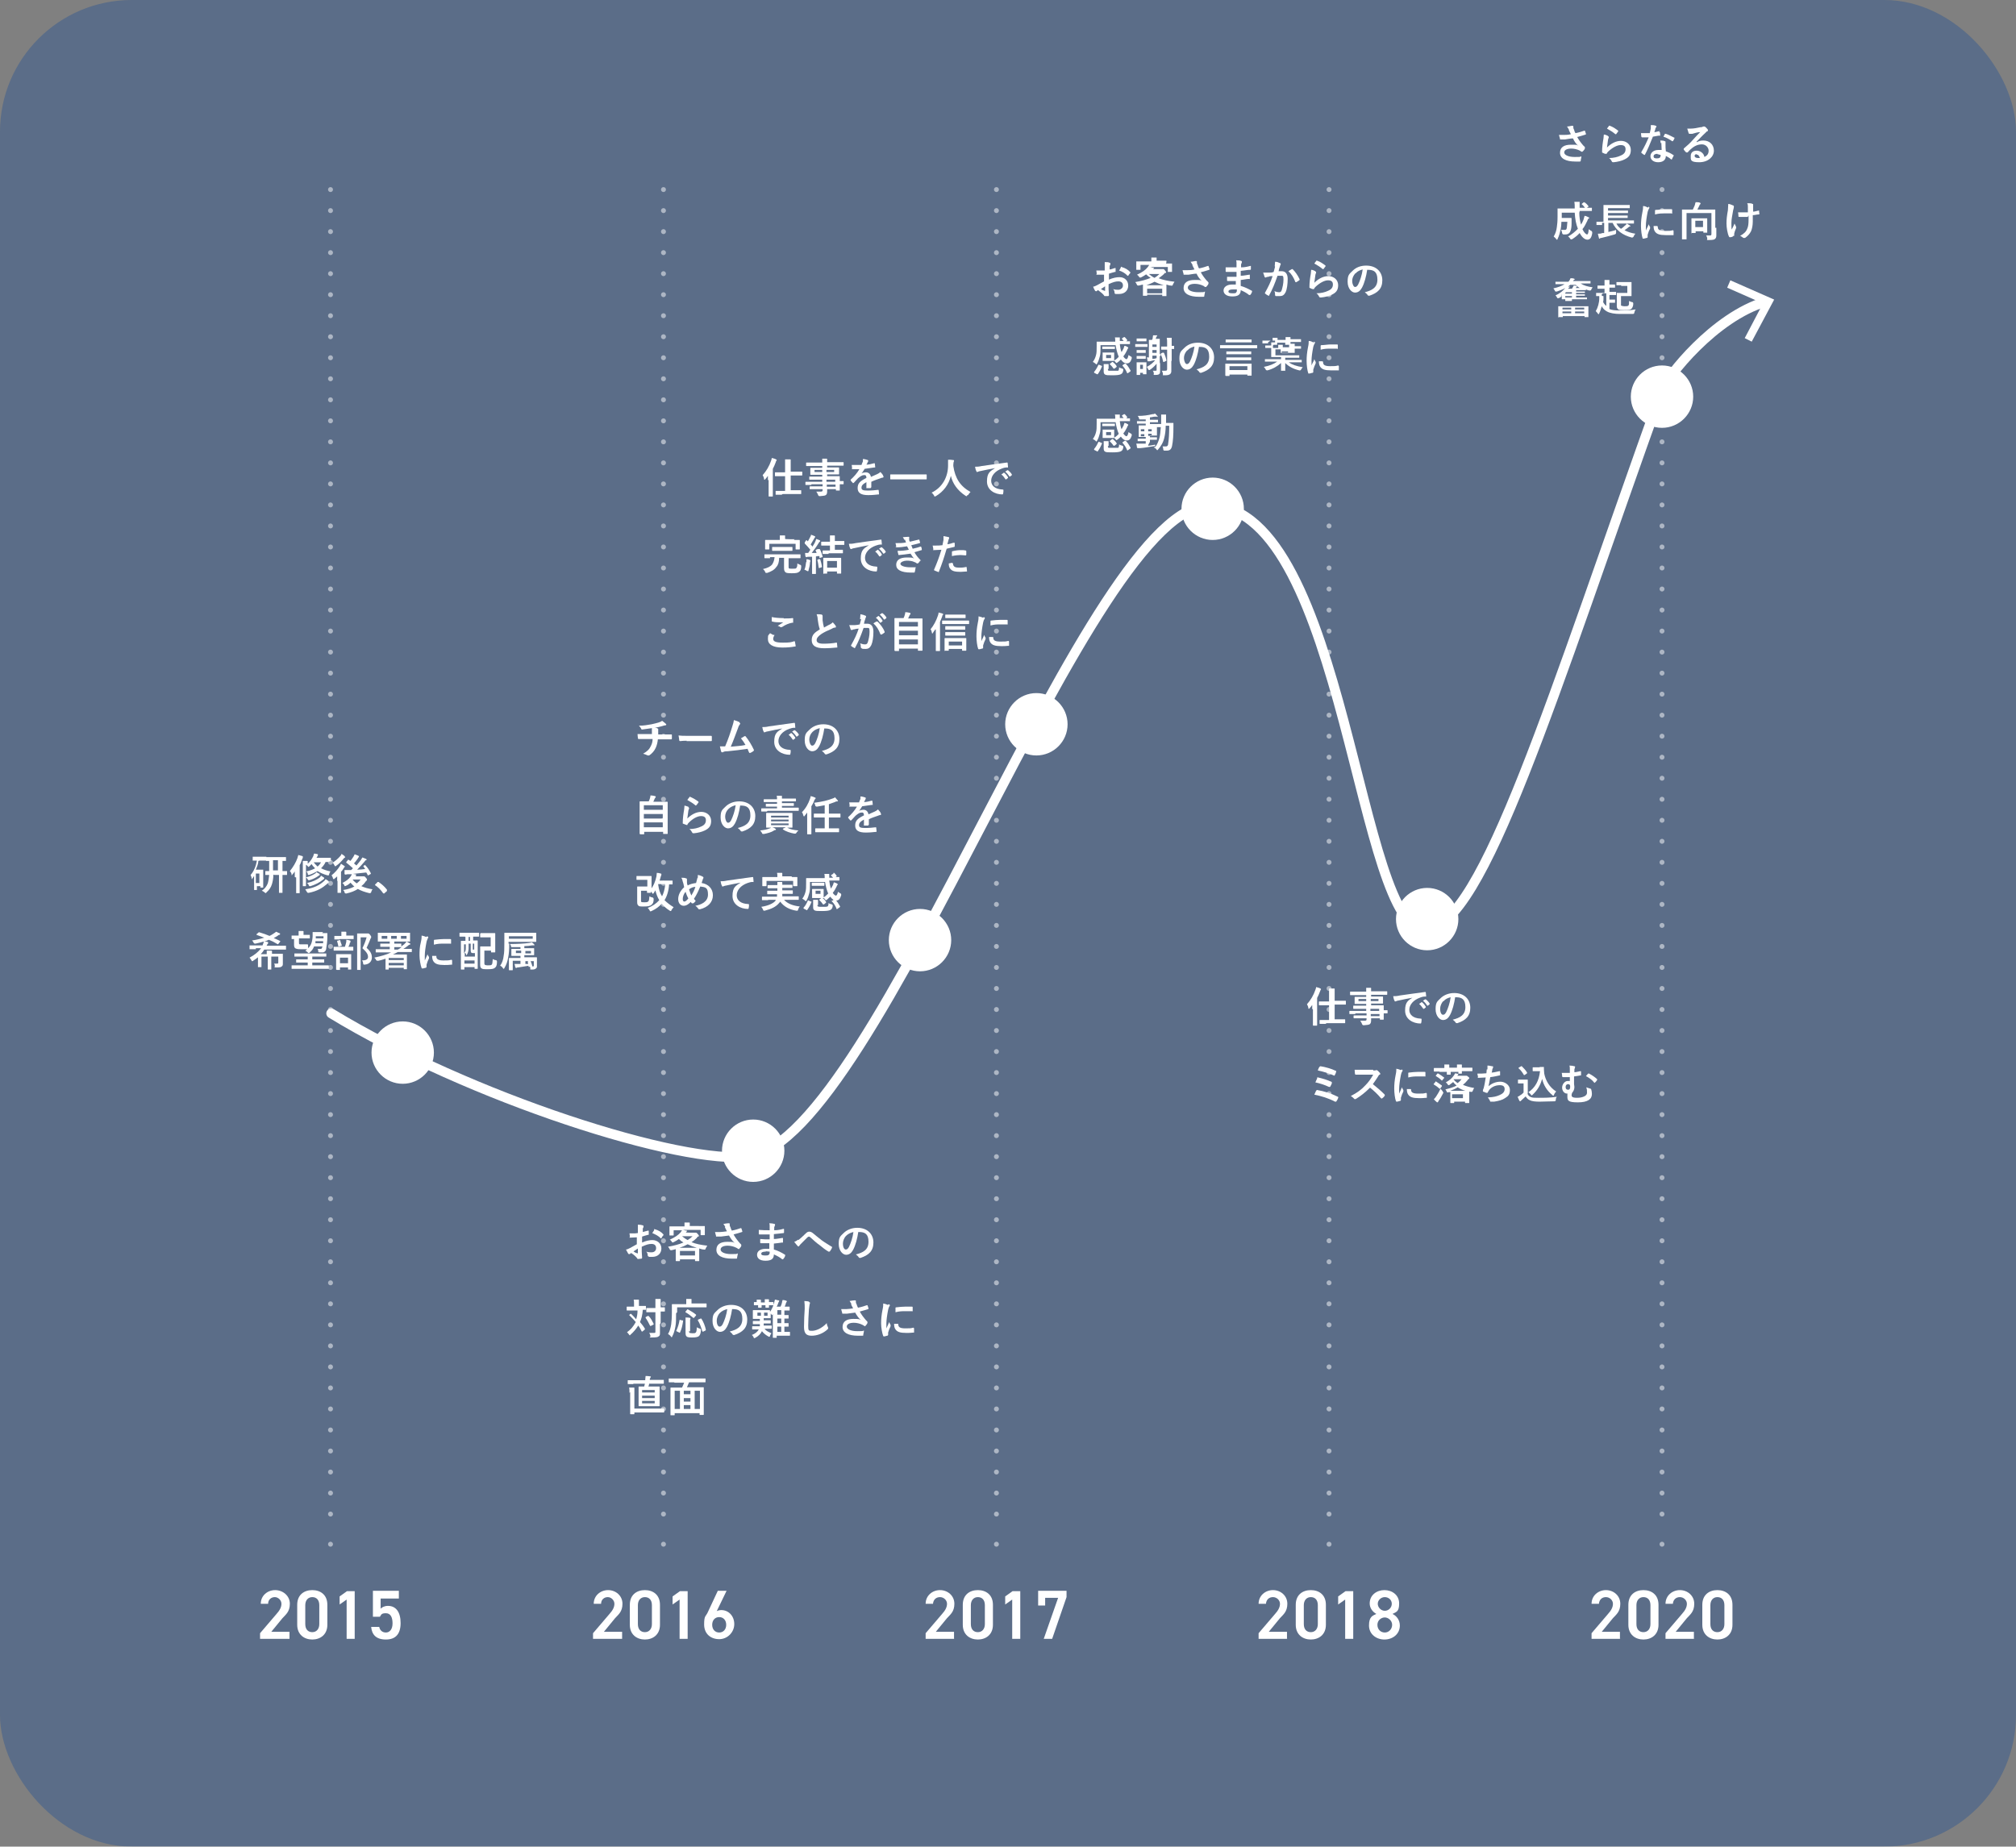 <?xml version="1.0" encoding="UTF-8"?>
<svg xmlns="http://www.w3.org/2000/svg" version="1.1" viewBox="0 0 575.2 527">
  <rect x="0" y="0" width="575.2" height="527" fill="#808080" stroke="none"/>
  <defs>
    <style>
      .cls-1, .cls-2 {
        stroke-linejoin: round;
        stroke-width: 1.4px;
      }

      .cls-1, .cls-2, .cls-3 {
        fill: none;
        stroke: #fff;
        stroke-linecap: round;
      }

      .cls-2 {
        stroke-dasharray: 0 6;
      }

      .cls-4 {
        fill: #fff;
      }

      .cls-5 {
        fill: #024099;
      }

      .cls-3 {
        stroke-miterlimit: 10;
        stroke-width: 2.8px;
      }

      .cls-6 {
        opacity: .5;
      }

      .cls-7 {
        opacity: .3;
      }
    </style>
  </defs>
  <!-- Generator: Adobe Illustrator 28.7.5, SVG Export Plug-In . SVG Version: 1.2.0 Build 176)  -->
  <g>
    <g id="_レイヤー_1" data-name="レイヤー_1">
      <g id="_レイヤー_2">
        <g id="_レイヤー_1-2">
          <g class="cls-7">
            <rect class="cls-5" width="575.2" height="527" rx="37.6" ry="37.6"/>
          </g>
          <g>
            <path class="cls-4" d="M82.5,467.7h-8.3v-1.6l4.7-5.5c.9-1,1.4-1.9,1.4-2.9s-.9-1.9-1.9-1.9-1.9.7-1.9,1.9h-2.1c0-2.3,1.9-3.9,4.1-3.9s4.2,1.6,4.2,3.9-1.2,3.1-2.1,4.1l-3.2,3.9h5.2v2h0Z"/>
            <path class="cls-4" d="M89.1,467.9c-2.3,0-4.3-1.4-4.3-4.2v-5.7c0-2.9,2-4.2,4.3-4.2s4.3,1.3,4.3,4.2v5.7c0,2.8-2,4.2-4.3,4.2ZM89.1,455.8c-1.2,0-2,.9-2,2.3v5.4c0,1.5.8,2.3,2,2.3s2-.9,2-2.3v-5.4c0-1.5-.8-2.3-2-2.3Z"/>
            <path class="cls-4" d="M101.2,467.7h-2.3v-11.2l-2,1.4v-2.3l2.1-1.5h2.2v13.7h0Z"/>
            <path class="cls-4" d="M108.5,461.4h-2.1v-7.4h7.4v2.2h-5.2v2.9c.4-.4,1.1-.8,2.1-.8,2.3,0,3.6,1.8,3.6,4.9s-1.4,4.7-4.2,4.7-4-1.4-4.2-3.6h2.3c.2,1,.9,1.6,1.9,1.6s1.9-.8,1.9-2.6-.6-2.9-1.9-2.9-1.3.4-1.7,1h0Z"/>
          </g>
          <g>
            <path class="cls-4" d="M462.4,467.7h-8.3v-1.6l4.7-5.5c.9-1,1.4-1.9,1.4-2.9s-.9-1.9-2-1.9-1.9.7-2,1.9h-2.1c0-2.3,1.9-3.9,4.1-3.9s4.1,1.6,4.1,3.9-1.2,3.1-2.1,4.1l-3.2,3.9h5.2v2h.2Z"/>
            <path class="cls-4" d="M468.9,467.9c-2.3,0-4.3-1.4-4.3-4.2v-5.7c0-2.9,2-4.2,4.3-4.2s4.3,1.3,4.3,4.2v5.7c0,2.8-2,4.2-4.3,4.2ZM468.9,455.8c-1.2,0-2,.9-2,2.3v5.4c0,1.5.8,2.3,2,2.3s2-.9,2-2.3v-5.4c0-1.5-.8-2.3-2-2.3Z"/>
            <path class="cls-4" d="M483.5,467.7h-8.3v-1.6l4.7-5.5c.9-1,1.4-1.9,1.4-2.9s-.9-1.9-2-1.9-1.9.7-2,1.9h-2.1c0-2.3,1.9-3.9,4.1-3.9s4.1,1.6,4.1,3.9-1.2,3.1-2.1,4.1l-3.2,3.9h5.2v2h.2Z"/>
            <path class="cls-4" d="M490,467.9c-2.3,0-4.3-1.4-4.3-4.2v-5.7c0-2.9,2-4.2,4.3-4.2s4.3,1.3,4.3,4.2v5.7c0,2.8-2,4.2-4.3,4.2ZM490,455.8c-1.2,0-2,.9-2,2.3v5.4c0,1.5.8,2.3,2,2.3s2-.9,2-2.3v-5.4c0-1.5-.8-2.3-2-2.3Z"/>
          </g>
          <g>
            <path class="cls-4" d="M367.4,467.7h-8.3v-1.6l4.7-5.5c.9-1,1.4-1.9,1.4-2.9s-.9-1.9-2-1.9-1.9.7-2,1.9h-2.1c0-2.3,1.9-3.9,4.1-3.9s4.1,1.6,4.1,3.9-1.2,3.1-2.1,4.1l-3.2,3.9h5.2v2h.2Z"/>
            <path class="cls-4" d="M374,467.9c-2.3,0-4.3-1.4-4.3-4.2v-5.7c0-2.9,2-4.2,4.3-4.2s4.3,1.3,4.3,4.2v5.7c0,2.8-2,4.2-4.3,4.2ZM374,455.8c-1.2,0-2,.9-2,2.3v5.4c0,1.5.8,2.3,2,2.3s2-.9,2-2.3v-5.4c0-1.5-.8-2.3-2-2.3Z"/>
            <path class="cls-4" d="M386.1,467.7h-2.3v-11.2l-2,1.4v-2.3l2.1-1.5h2.2v13.7h0Z"/>
            <path class="cls-4" d="M392.7,460.6c-1.1-.6-1.9-1.7-1.9-3,0-2.4,2-3.8,4.2-3.8s4.2,1.4,4.2,3.8-.8,2.4-1.9,3c1.1.5,2.1,1.7,2.1,3.3,0,2.5-2.1,4-4.4,4s-4.4-1.5-4.4-4,1-2.8,2.1-3.3h0ZM395.1,465.9c1.2,0,2.1-1,2.1-2.2s-1.1-2.1-2.1-2.1-2.1.8-2.1,2.1.9,2.2,2.1,2.2ZM395.1,459.7c1.1,0,2-.9,2-2s-.9-1.9-2-1.9-2,.9-2,1.9.9,2,2,2Z"/>
          </g>
          <g>
            <path class="cls-4" d="M272.4,467.7h-8.3v-1.6l4.7-5.5c.9-1,1.4-1.9,1.4-2.9s-.9-1.9-2-1.9-1.9.7-2,1.9h-2.1c0-2.3,1.9-3.9,4.1-3.9s4.1,1.6,4.1,3.9-1.2,3.1-2.1,4.1l-3.2,3.9h5.2v2h.2Z"/>
            <path class="cls-4" d="M279,467.9c-2.3,0-4.3-1.4-4.3-4.2v-5.7c0-2.9,2-4.2,4.3-4.2s4.3,1.3,4.3,4.2v5.7c0,2.8-2,4.2-4.3,4.2ZM279,455.8c-1.2,0-2,.9-2,2.3v5.4c0,1.5.8,2.3,2,2.3s2-.9,2-2.3v-5.4c0-1.5-.8-2.3-2-2.3Z"/>
            <path class="cls-4" d="M291.1,467.7h-2.3v-11.2l-2,1.4v-2.3l2.1-1.5h2.2v13.7h0Z"/>
            <path class="cls-4" d="M296.2,458.2v-4.2h8.1v1.8l-4.1,11.9h-2.4l4.1-11.7h-3.7v2.2h-2Z"/>
          </g>
          <g>
            <path class="cls-4" d="M177.5,467.7h-8.3v-1.6l4.7-5.5c.9-1,1.4-1.9,1.4-2.9s-.9-1.9-1.9-1.9-1.9.7-1.9,1.9h-2.1c0-2.3,1.9-3.9,4.1-3.9s4.1,1.6,4.1,3.9-1.2,3.1-2.1,4.1l-3.2,3.9h5.2v2Z"/>
            <path class="cls-4" d="M184,467.9c-2.3,0-4.3-1.4-4.3-4.2v-5.7c0-2.9,2-4.2,4.3-4.2s4.3,1.3,4.3,4.2v5.7c0,2.8-2,4.2-4.3,4.2ZM184,455.8c-1.2,0-2,.9-2,2.3v5.4c0,1.5.8,2.3,2,2.3s2-.9,2-2.3v-5.4c0-1.5-.8-2.3-2-2.3Z"/>
            <path class="cls-4" d="M196.2,467.7h-2.3v-11.2l-2,1.4v-2.3l2.1-1.5h2.2v13.7h0Z"/>
            <path class="cls-4" d="M204.5,459.8c.4-.2.9-.3,1.3-.3,2.1,0,3.7,1.7,3.7,4s-1.9,4.3-4.3,4.3-4.3-1.5-4.3-4.2.5-2.2,1.1-3.6l2.8-6h2.5l-2.8,5.8h0ZM205.2,465.9c1.2,0,2-.9,2-2.2s-.8-2.2-2-2.2-2,.9-2,2.2.8,2.2,2,2.2Z"/>
          </g>
          <g>
            <path class="cls-4" d="M73.7,245.7c0,.9-.4,1.7-.7,2.5h2.1q0,0,0,.1v4.9q0,.1,0,.1h-.8q0,0,0-.1v-.3h-1v1q0,.1,0,.1h-.8q0,0,0-.1v-3.9c-.2.2-.3.5-.5.7,0,.1-.2.2-.2.2,0,0,0,0,0-.2,0-.4-.2-.7-.3-1,.9-1,1.5-2.4,1.8-4.1h-1.2q0,0,0-.1v-.9q0-.1,0-.1h3.9q0,0,0,.1v.9q0,.1,0,.1h-1.9ZM73,249.3v2.7h1v-2.7h-1ZM78,249.6c0,1.1-.2,2-.4,2.7-.3,1-.8,1.7-1.6,2.4,0,.1-.2.2-.2.2,0,0,0,0-.3-.2-.2-.2-.5-.4-.8-.5.8-.5,1.4-1.3,1.7-2.1.2-.7.3-1.4.4-2.4h-1.1q0,0,0-.1v-.9q0-.1,0-.1h1.1v-2.9h-.9q0,0,0-.1v-.9q0-.1,0-.1h5.7q0,0,0,.1v.9q0,.1,0,.1h-1v2.9h1.3q0,0,0,.1v.9q0,.1,0,.1h-1.3v5q0,.1,0,.1h-1q0,0,0-.1v-5h-1.4,0ZM79.3,248.4v-2.9h-1.4v2.9h1.4Z"/>
            <path class="cls-4" d="M84.1,250.3v-1.6c-.2.3-.4.6-.7.9,0,.1-.2.2-.2.2v-.2c0-.4-.3-.8-.5-1,.9-1.1,1.7-2.4,2.2-3.8,0-.3.2-.5.2-.8.4.1.8.2,1.1.3,0,0,.2,0,.2.2s0,.1,0,.2c0,0,0,.2-.2.5-.2.6-.4,1.2-.7,1.7v7.9q0,.1,0,.1h-1q0,0,0-.1v-4.4h-.1ZM93.8,245.9q0,.1,0,.1h-.9c-.3.7-.8,1.3-1.3,1.8.8.4,1.7.7,2.7.9-.2.2-.3.5-.4.8,0,.2,0,.3-.2.3h-.3c-1.1-.3-2-.7-2.8-1.2-.7.4-1.5.8-2.4,1.1h-.2c0,0-.2,0-.2-.3,0-.3-.2-.5-.4-.7.9-.2,1.8-.5,2.5-.9-.4-.4-.7-.7-1-1.2-.2.2-.4.4-.6.6s-.2.2-.3.2,0,0-.2-.2c-.2-.2-.3-.3-.5-.4v6q0,.1,0,.1h-.9q0,0,0-.1v-7.1h1.2c0,0,.2,0,.2.1v.7c.8-.7,1.2-1.4,1.6-2.2,0-.2.2-.5.2-.7.4,0,.7.1,1.1.2,0,0,0,0,0,.1v.2l-.2.4-.2.3h4.1q0,0,0,.1v.8h0l-.5.2ZM92.5,251.4c.2-.2.3-.3.4-.5.3.2.7.4.9.6,0,0,0,.1,0,.2s0,.1,0,.2c0,0-.2.1-.4.3-1.4,1.2-2.8,2.1-5.3,2.6h-.3q0,0-.2-.2c-.2-.3-.3-.5-.5-.8,2.6-.4,4.1-1.2,5.4-2.4h0ZM91.2,249.6h0q0,.2,0,.2s-.2,0-.4.2c-.7.5-1.5.9-2.5,1.2h-.3q0,0-.2-.2c0-.2-.3-.4-.5-.6,1.2-.3,2-.7,2.6-1.1.2-.1.3-.3.4-.4.3.2.6.4.9.5h0v.2ZM91.2,250.4c.2-.1.3-.3.4-.5.3.2.6.4.9.6v.2q0,0,0,.1c0,0-.2.1-.4.3-1,.8-2,1.3-3.5,1.8h-.3s0,0-.2-.2c0-.3-.3-.5-.5-.7,1.8-.4,2.7-.9,3.7-1.6h0ZM89.5,246.1c.3.4.7.8,1.1,1.2.4-.3.7-.7,1-1.2h-2.1Z"/>
            <path class="cls-4" d="M96.2,251.4v-1.3c-.2.2-.4.4-.7.6,0,.1-.2.2-.3.2s0,0-.2-.2c0-.3-.3-.7-.4-.9.9-.7,1.8-1.7,2.4-2.7l.3-.6c.3.2.6.4.9.6,0,0,.2.1.2.2h0c0,.1-.2.2-.3.4-.2.4-.5.8-.8,1.1v5.9q0,.1,0,.1h-1q0,0,0-.1v-3.3h0ZM98.3,244.4c0,0,.2.1.2.2s0,.1-.2.2c0,0-.2.1-.3.3-.6.7-1.2,1.4-2.1,2,0,.1-.2.1-.3.1s0,0-.2-.3-.3-.6-.5-.7c.8-.5,1.6-1.2,2.2-1.9.2-.2.3-.4.3-.6.3.1.6.4.9.6h0ZM104,246.9h.2c.7.7,1.2,1.5,1.6,2.3v.2l-.7.4h-.2c0-.2-.2-.5-.4-.8-1.2.1-2.6.3-3.8.4.2,0,.5.1.7.1s.2,0,.2.2,0,.1,0,.2c0,0,0,.1-.2.2h2.5s.2,0,.5.4c.3.3.3.4.3.5s0,.2,0,.2c0,0-.2.2-.4.4-.3.5-.7.9-1.2,1.3.9.4,1.9.7,3.2.9-.2.2-.3.5-.4.8,0,.2-.2.3-.5.3-1.3-.3-2.4-.7-3.3-1.2-.9.6-2,1-3.3,1.3q-.4,0-.5-.3c0-.3-.2-.5-.4-.7,1.3-.2,2.3-.5,3.2-1-.4-.3-.7-.7-1.1-1.1-.4.4-.8.7-1.3.9,0,0-.2.1-.3.1s0,0-.2-.3c0-.2-.3-.4-.5-.6,1.1-.6,1.8-1.1,2.3-1.8,0-.1.3-.4.4-.7h-1c-.3,0-.5,0-.7.1h-.2c0,0-.2-.1-.2-.2,0-.4,0-.7,0-1.1h1.9l.5-.5c-.7-.6-1.2-1.1-1.9-1.6h0v-.2l.5-.6c0-.1,0-.1.2,0s.3.2.5.3c.3-.4.6-.8.9-1.3l.3-.6c.3.1.8.3,1,.4,0,0,.2.1.2.2s0,.1,0,.2c0,0-.2.1-.3.4-.4.5-.7,1-1.1,1.4.2.2.5.4.7.6.5-.6.9-1.1,1.3-1.6,0-.2.3-.4.4-.7.4.2.8.3,1,.4,0,0,.2.1.2.2s0,.2-.2.2-.2.2-.4.4c-.6.7-1.3,1.5-2.1,2.3.8,0,1.5-.1,2.3-.2-.2-.2-.3-.5-.5-.7v-.2l.6-.3h.1ZM100.6,251c.3.4.7.8,1.2,1.1.4-.3.8-.7,1.1-1.1,0,0-2.3,0-2.3,0Z"/>
            <path class="cls-4" d="M107.6,251.8s0-.1.2-.1h.2c.9.6,1.7,1.3,2.4,2.2v.2q0,0,0,.2l-.7.6s0,.1-.2.1c0,0,0,0-.2-.1-.6-.9-1.4-1.7-2.3-2.3,0,0,0,0,0-.1h0c0-.1.7-.7.7-.7h0Z"/>
            <path class="cls-4" d="M72.7,270.9h-1.5q0,0,0-.1v-.9q0-.1,0-.1h3.7l.2-.5c0-.2.2-.4.2-.6-.7.2-1.5.4-2.4.6-.2,0-.4,0-.5-.2-.2-.3-.3-.6-.5-.7,1.4-.2,2.5-.5,3.5-.8-.7-.3-1.5-.5-2.2-.8q0,0,0-.2l.6-.5q0-.1.3,0c1,.3,1.9.6,2.8,1,.4-.2.8-.4,1.2-.7.2-.1.4-.3.7-.5.4.2.8.4,1.1.5,0,0,0,.1,0,.2s0,.1-.2.2c0,0-.3,0-.4.2-.4.3-.8.5-1.2.7.6.3,1.2.5,1.9.9h0c0,.1-.6.8-.6.8,0,.1-.2.1-.3,0-.8-.5-1.6-.9-2.4-1.2-.4.2-.9.4-1.3.5.3,0,.7,0,.9.1,0,0,.2,0,.2.2v.2c0,.1-.2.2-.3.4,0,.1,0,.2-.2.3h5.6q0,0,0,.1v.9q0,.1,0,.1h-6.2c-.3.5-.6.9-1,1.3h1.7v-1h1.3c0,0,.2,0,.2.1v.8h3.1q0,0,0,.1v2.7c0,.3,0,.6-.3.8-.2.2-.5.3-1.5.3s-.4-.1-.5-.4c0-.2,0-.4-.2-.7h.9c.3,0,.3-.1.3-.4v-1.6h-2v3.6q0,.1,0,.1h-1q0,0,0-.1v-3.6h-1.8v2.9q0,.1,0,.1h-1q0,0,0-.1v-2.7c-.4.3-.9.7-1.4,1,0,.1-.2.1-.3.1s0,0-.2-.3-.3-.5-.5-.7c1.3-.7,2.4-1.5,3.3-2.7h-1.5v.3Z"/>
            <path class="cls-4" d="M84.7,276.5h-1.5q0,0,0-.1v-.8q0-.1,0-.1h4.6v-.8h-3.3q0,0,0-.1v-.7q0-.1,0-.1h3.3v-.8h-3.8q0,0,0-.1v-.7q0-.1,0-.1h9.1q0,0,0,.1v.7q0,.1,0,.1h-4v.8h3.4q0,0,0,.1v.7q0,.1,0,.1h-3.4v.8h4.7q0,0,0,.1v.8q0,.1,0,.1h-9.1ZM92.1,266.3h1.3q0,0,0,.1v1c0,1.3-.2,2.5-.3,3.1,0,.7-.4,1.2-.9,1.3h-.9c-.3,0-.4,0-.5-.2,0-.3,0-.6-.2-.8h1c.2,0,.3-.3.4-.7h-2.4c-.2.6-.6,1.2-1.2,1.7,0,.1-.2.2-.3.2,0,0-.2,0-.3-.2-.2-.2-.5-.4-.7-.5.2-.1.4-.2.5-.4h-1.6c-.5,0-1.2,0-1.6-.2-.3-.1-.5-.4-.5-1v-1.7h-.7q0,0,0-.1v-.8q0-.1,0-.1h2v-1.3h1.2c0,0,.2,0,.2.1v1h1.8q0,0,0,.1v.8q0,.1,0,.1h-3.1v1.2c0,.3,0,.4.2.5h2.2q.2,0,.2.3v.8c.8-.7,1.2-1.7,1.3-3.4v-1.1q0-.1,0-.1h3l-.3.3ZM90,268.6v.6h2.2v-.6h-2.2ZM90.1,267.2v.6h2.2v-.6h-2.2Z"/>
            <path class="cls-4" d="M96.7,271.3h-1.5s0,0,0-.1v-.9q0-.1,0-.1h3.2c.2-.5.3-1,.4-1.4v-.6c.3,0,.7.1,1,.2,0,0,.2,0,.2.2v.2s0,.2-.2.3c0,.4-.2.7-.4,1.1h1.4q0,0,0,.1v.9q0,.1,0,.1h-4.2,0ZM96.9,268.1h-1.5q0,0,0-.1v-.8q0-.1,0-.1h2v-1.2h1.2c0,0,.2,0,.2.1v1h2.1q0,0,0,.1v.8q0,.1,0,.1h-4ZM95.9,276.7q0,0,0-.1v-4.2q0-.1,0-.1h4.3q0,0,0,.1v4.2q0,.1,0,.1h-.9q0,0,0-.1v-.5h-2.3v.6q0,.1,0,.1h-.9ZM96.7,270.1q-.2,0-.2-.1c0-.4-.2-.9-.3-1.3q0-.1,0-.2l.7-.2c0,0,.2,0,.2.1,0,.4.3.9.4,1.3q0,.1,0,.2l-.7.2h0ZM97,274.9h2.3v-1.6h-2.3v1.6ZM104.6,266.4h.5s.2,0,.5.4c.2.3.3.4.3.5s0,.2,0,.2c0,0,0,.2-.2.4-.3.9-.7,1.7-1.1,2.6,1.2,1.1,1.5,1.8,1.5,2.8s-.7,1.9-2.1,2c-.2,0-.4,0-.4-.4s-.2-.6-.3-.8c1.1,0,1.7-.3,1.7-1s-.3-1.3-1.6-2.5c.5-1,.9-2,1.2-3.1h-1.7v9.2q0,.1,0,.1h-1q0,0,0-.1v-10.2q0-.1,0-.1h3-.1Z"/>
            <path class="cls-4" d="M109.7,273.7c-.6.2-1.2.4-1.8.5-.2,0-.4,0-.6-.2,0-.2-.3-.5-.5-.7,1.8-.4,3.4-.8,4.8-1.5h-4.4q0,0,0-.1v-.7q0-.1,0-.1h4v-.7h-2.7q0,0,0-.1v-.7q0-.1,0-.1h2.7v-.6h-3.4q0,0,0-.1v-2.3q0-.1,0-.1h9.2q0,0,0,.1v2.3q0,.1,0,.1h-4.5v.6h2q0,0,0,.1v.7h0c.3-.2.5-.4.8-.6.3-.3.5-.5.7-.8.3.2.7.4.9.5,0,0,.2.1.2.2s0,.1-.2.2c-.2,0-.3.1-.5.3-.4.3-.8.6-1.3.9h2.4q0,0,0,.1v.7q0,.1,0,.1h-4c-.4.2-.9.5-1.4.7h4q0,0,0,.1v4q0,.1,0,.1h-.9q0,0,0-.1v-.3h-4.3v.4q0,.1,0,.1h-.9q0,0,0-.1v-3h0ZM110.5,267.9v-.8h-1.6v.8h1.6ZM110.9,273.4v.6h4.3v-.6h-4.3ZM115.2,275.5v-.7h-4.3v.7h4.3ZM113.2,267.1h-1.6v.8h1.6v-.8ZM114.5,270.3h-2v.7h1c.4-.2.7-.4,1.1-.7h0ZM116,267.1h-1.6v.8h1.6v-.8Z"/>
            <path class="cls-4" d="M121.9,267.2c.2.1.3.2.3.3s0,.1-.2.4c0,.2-.2.4-.3.9-.3,1.5-.5,3-.5,3.9v1.4c.2-.5.5-1,.8-1.8,0,.3.2.5.4.8v.4c-.3.6-.5,1.1-.7,1.8v.7q0,0-.2.2c-.3,0-.6.2-1,.2,0,0,0,0-.2-.1-.3-.8-.6-2.4-.6-3.6s0-2.4.4-3.9c.2-.9.2-1.3.2-1.8.5.1.9.2,1.3.4h0l.3-.2ZM124.5,272.8s0,0,0,.2c0,.8.7,1.1,2,1.1s1.5,0,2.3-.2q.1,0,.2.2v1c0,.3,0,.2-.2.2-.8.1-1.4.1-2,.1-1.8,0-2.6-.3-3.1-1-.3-.4-.4-1-.4-1.6h1.1c0-.1,0,0,0,0h0ZM123.8,268.4c0-.1,0-.2.2-.2.7-.1,2.1-.2,2.6-.2h1.8c.2,0,.3,0,.3.2v1c0,.1,0,.2-.2.1h-2c-.7,0-1.6,0-2.7.3v-1.2h0Z"/>
            <path class="cls-4" d="M132.7,267.3h-1.5q-.1,0-.1-.1v-.9q0-.1.1-.1h5.4q.1,0,.1.1v.9q0,.1-.1.1h-1.6v1.1h1.2q.1,0,.1.1v7.9q0,.1-.1.1h-.7q-.1,0-.1-.1v-.4h-2.9v.6q0,.1-.1.1h-.8q-.1,0-.1-.1v-8q0-.1.1-.1h1.2v-1.1h-.1,0ZM133.7,269.4v1.3c0,.6-.2,1.3-.5,1.8,0,0,0,.1-.1.1s-.1,0-.1-.2-.2-.4-.4-.5v1.1h2.9v-1h-.4c-.3,0-.5,0-.6-.1s-.2-.3-.2-.7v-1.9h-.6ZM132.5,271.9c.3-.4.4-.7.4-1.4v-1h-.5v2.5h.1ZM135.4,275v-.9h-2.9v.9h2.9ZM134.1,268.5v-1.1h-.4v1.1h.4ZM134.9,269.4v1.6h.4v-1.7h-.4ZM137.1,266.4q0-.1.1-.1h4q.1,0,.1.1v5.3q0,.1-.1.1h-1q-.1,0-.1-.1v-.4h-1.9v3.5c0,.3,0,.4.1.5s.4.2.9.2.9,0,1.1-.2c.2-.2.2-.6.3-1.6.2.1.5.3.8.3s.4.2.4.5c0,1.1-.3,1.5-.6,1.7-.3.3-.9.4-2,.4s-1.6,0-1.9-.3c-.2-.2-.3-.4-.3-1v-5.1q0-.1.1-.1h2.9v-2.6h-2.9q-.1,0-.1-.1v-1h0Z"/>
            <path class="cls-4" d="M145.3,269.3c0,1.6-.1,3-.3,3.9-.2,1.2-.5,2.1-1.1,3.1q-.1.2-.2.2t-.2-.2c-.2-.3-.5-.6-.8-.7.6-.8.9-1.8,1-2.8.2-1,.2-2.2.2-3.9v-2.6q0-.1.1-.1h8.9q.1,0,.1.1v2.4q0,.1-.1.1h-7.8v.5h.2ZM152,267.2h-6.8v.7h6.8v-.7ZM150.9,275.6c-1,.2-2,.3-3.1.5-.2,0-.3,0-.4.1s-.1,0-.2,0-.1,0-.2-.2c0-.2-.1-.5-.2-.9h1.7v-.9h-2.2v2.6q0,.1-.1.1h-.9q-.1,0-.1-.1v-3.3q0-.1.1-.1h3.2v-.6h-2.5q-.1,0-.1-.1v-1.8q0-.1.1-.1h2.5v-.5h-2.4c-.2,0-.3,0-.3-.2,0-.3-.2-.5-.3-.7,1.9,0,4.3-.1,5.5-.3.2,0,.5-.1.7-.2.3.2.5.4.7.6,0,0,.1.1.1.2s0,.1-.2.1h-.5c-.6.1-1.4.2-2.2.2v.6h2.7q.1,0,.1.1v1.8q0,.1-.1.1h-2.7v.6h3.5q.1,0,.1.1v2.4c0,.3,0,.5-.3.7-.2.2-.5.3-1.2.3s-.3-.1-.4-.4c0-.1,0-.2-.1-.4h-.2c-.2,0-.2.1-.2,0v-.4c-.1,0,0,0,0,0h0ZM148.7,272v-.7h-1.5v.7h1.5ZM150.6,274.5q0-.1.1-.2h.5c.1-.2.1-.1.2,0,.2.5.4,1,.5,1.5h.2c.1,0,.2,0,.2-.3v-1.2h-2.4v.8h.8c0-.1-.1-.4-.1-.4h0v-.2ZM151.5,271.4h-1.6v.7h1.6v-.7Z"/>
          </g>
          <g>
            <path class="cls-4" d="M182,353.1c-.6,0-1.2.1-2,.1s-.3,0-.3-.2,0-.6-.1-1h.9c.5,0,1,0,1.5-.1v-2.4c.6,0,1.1.1,1.4.2.1,0,.2.1.2.2v.2c0,.2-.1.3-.2.5v1c.5-.1,1-.3,1.5-.4.1,0,.2,0,.2.1v.9c0,.3,0,.2-.2.2-.8.2-1,.3-1.7.5v1.7c1.1-.5,2.2-.7,2.9-.7,1.5,0,2.6,1,2.6,2.4s-1,2.4-2.6,2.4-.7,0-1-.1c-.2,0-.3-.2-.3-.4,0-.3-.1-.7-.4-1,.6.2,1.1.2,1.5.2.7,0,1.3-.4,1.3-1.2s-.5-1.2-1.3-1.2-1.5.2-2.8.8v1.4c0,.5.1,1.3.1,1.6s0,.4-.2.4c-.3,0-.6.1-.9.1s-.2,0-.3-.2c-.3-.4-.9-1-1.7-1.5-.1,0-.3.2-.4.3h-.2c-.1,0-.2,0-.3-.2s-.4-.7-.6-1.1c.3,0,.7-.2,1.1-.4.5-.3,1.1-.6,2-1.1v-2h.3ZM180.8,357.2c.3.2.7.4,1.1.5q.1,0,.1-.1v-1.3c-.3.2-.7.5-1.2.8h0ZM186.6,350.9c0-.1.1-.2.2-.1,1.1.3,1.9.8,2.5,1.5h0v.2c-.2.2-.5.6-.6.9h-.2c-.6-.7-1.5-1.1-2.4-1.5.2-.3.4-.6.6-.9h-.1Z"/>
            <path class="cls-4" d="M199.4,349.9h1.6q.1,0,.1.1v2.4q0,.1-.1.1h-1q-.1,0-.1-.1v-1.4h-5.1c.3,0,.7.2,1,.2s.2,0,.2.1,0,.1-.1.2c0,0-.1.1-.2.2h-.1c0,.1,2.5.1,2.5.1h.5c0,0,.2,0,.5.4.3.3.3.4.3.5s0,.2-.2.2-.2.1-.4.4c-.5.5-1,.9-1.5,1.2,1.2.5,2.7.8,4.5,1-.2.3-.3.5-.5.9,0,.2-.2.3-.5.2-.5,0-.9-.2-1.3-.3v3.5q0,.1-.1.1h-1q-.1,0-.1-.1v-.4h-4.3v.4q0,.1-.1.1h-1q-.1,0-.1-.1v-3.3c-.4.1-.8.2-1.2.3-.2,0-.4,0-.5-.2-.1-.3-.3-.5-.5-.8,1.8-.3,3.2-.7,4.4-1.2-.5-.3-.9-.6-1.3-1-.4.3-.9.6-1.5.9-.2,0-.2.1-.3.1s-.1,0-.2-.2c-.2-.3-.4-.5-.6-.6,1.5-.7,2.4-1.3,3.1-2.1.1-.2.2-.3.4-.6h-2.4v1.4q0,.1-.1.1h-1q-.1,0-.1-.1v-2.4q0-.1.1-.1h4.2v-1.1h1.3c.1,0,.2,0,.2.1v.9h2.8-.2ZM198.8,356.1c-1-.3-1.8-.6-2.6-1-.7.4-1.4.7-2.3,1h4.9ZM194,358.3h4.3v-1.3h-4.3v1.3ZM194.6,352.8c.5.4,1,.8,1.6,1.1.5-.3,1-.7,1.4-1.1h-3Z"/>
            <path class="cls-4" d="M207,350.3c-.2-.4-.3-.6-.6-1,.6-.1,1.1-.2,1.4-.2s.4,0,.4.2v.3c0,.1,0,.3.2.6.1.4.2.6.4,1,1.1-.2,1.9-.5,2.5-.7h.2c.1.2.2.6.3.9,0,.1,0,.2-.1.2-.6.2-1.3.4-2.4.7.5.9,1.1,1.7,1.8,2.5.1.1.2.2.3.3,0,0,.1.1.1.2v.2c0,.2-.3.6-.5.8-.1.1-.2.2-.2.2,0,0-.1,0-.2-.1-.2-.1-.3-.2-.5-.3-.8-.4-1.7-.6-2.5-.6-1.2,0-2,.4-2,1.1s1.1,1.3,3,1.3,1.3,0,1.9-.2c0,.5-.2,1-.2,1.3s0,.1-.2.2h-1.3c-2.8,0-4.4-.9-4.4-2.5s1.2-2.3,3.1-2.3,1.6.1,2.1.3c-.6-.5-1.1-1.2-1.6-2.1-.8.1-1.4.2-2.3.3h-1.2c-.3,0-.2,0-.2-.2-.1-.4-.2-.6-.3-1.1h1.5c.5,0,1.1-.1,1.9-.2l-.6-1.2h.2Z"/>
            <path class="cls-4" d="M219.6,354.8h-2.5c-.1,0-.2,0-.2-.2v-1c.9.1,1.8.1,2.7.1v-1.4h-2.9c-.1,0-.2,0-.2-.2v-1.1c1,.1,2.1.1,3.1.1v-1.2c0-.3,0-.5-.1-.8.6,0,1.1.1,1.5.2.1,0,.2.2.1.4,0,.2-.2.4-.2.6v.8c1.1,0,1.9-.2,2.6-.4.1,0,.2,0,.2.1v.9q0,.2-.1.2c-.9.1-1.6.2-2.8.3v1.4c.9,0,1.5-.2,2.4-.3.1,0,.2,0,.2.1v1c0,.4,0,.2-.2.2-.8.1-1.3.2-2.4.3v1.7c1.1.3,2.1.8,3.2,1.5q.1.1,0,.3c0,.2-.3.7-.5.9,0,0-.1.1-.2.1h-.1c-.7-.6-1.5-1-2.4-1.4,0,1.3-.8,1.8-2.4,1.8s-2.4-.7-2.4-1.7.9-1.7,2.4-1.7.6,0,1.1,0v-1.4h0v-.2ZM218.5,357.2c-.9,0-1.3.2-1.3.6s.4.5,1.2.5.9-.1,1.1-.4c.1-.1.1-.3.1-.7-.4,0-.8-.1-1.1-.1h0Z"/>
            <path class="cls-4" d="M227.8,353.9c.4-.3,1.3-1.1,2.1-1.9.4-.4.7-.5,1-.5s.6.1,1,.4c.9.7,1.4,1.2,2.6,2.1,1.1.8,1.9,1.2,2.8,1.8.1,0,.2.1.1.2-.1.4-.4.8-.6,1.1,0,0-.1.1-.2.1h-.2c-.6-.3-1.9-1.3-2.6-1.9-.9-.6-1.7-1.4-2.5-2.1-.2-.2-.4-.3-.5-.3s-.2.1-.4.2l-2,2c-.2.2-.3.4-.4.5,0,.1-.1.1-.2.1s-.2,0-.2-.1c-.2-.2-.7-.8-1-1.2.4-.1.7-.3,1.1-.6h0Z"/>
            <path class="cls-4" d="M244.9,351.5c-.3,2-.8,3.9-1.5,5.2-.5.9-1.1,1.4-2,1.4s-2.1-1.1-2.1-3.1.5-2.2,1.4-3.1,2.3-1.5,3.9-1.5c2.9,0,4.6,1.8,4.6,4.2s-1.3,3.6-3.7,4.4c-.2,0-.4,0-.5-.2s-.4-.5-.8-.8c2-.5,3.6-1.3,3.6-3.6s-1.1-2.8-2.7-2.8h-.2ZM241.4,352.7c-.6.6-.9,1.5-.9,2.2,0,1.1.4,1.7.8,1.7s.6-.2.9-.7c.5-1,1.1-2.7,1.3-4.3-.8.2-1.5.5-2.1,1.1h0Z"/>
            <path class="cls-4" d="M179.9,375h.2c.5.5,1,1,1.4,1.5.2-.6.4-1.4.4-2.5h-3q-.1,0-.1-.1v-.9q0-.1.1-.1h2v-.8c0-.5,0-.8-.1-1.2h1.3c.1,0,.2,0,.2.1v1.7h1.9q.1,0,.1.1v.9q0,.1-.1.1h-.8c-.1,1.5-.4,2.6-.8,3.5.5.6,1,1.2,1.4,1.9v.2l-.7.6h-.2c-.3-.6-.6-1.2-1-1.7-.6,1-1.4,1.9-2.2,2.6-.1.1-.2.2-.2.2,0,0-.1,0-.2-.2-.2-.3-.4-.5-.6-.7,1.1-.8,1.7-1.5,2.5-2.9-.5-.6-1.1-1.2-1.8-1.9-.1,0-.1-.1,0-.2l.6-.5h0l-.3.3ZM184.9,375.6h.2c.6.6,1,1.4,1.4,2.2v.2l-.8.4h-.2c-.4-.8-.8-1.6-1.3-2.3v-.2l.7-.4h0ZM188.3,377.9v2.4c0,.6,0,.9-.4,1.1-.2.2-.7.3-1.9.3s-.4,0-.4-.4c-.1-.4-.2-.7-.4-.9h1.4c.4,0,.4-.1.4-.4v-5.5h-2.5q-.1,0-.1-.1v-1q0-.1.1-.1h2.5v-2.6h1.3c.1,0,.2,0,.2.1v2.3h1.1q.1,0,.1.1v1q0,.1-.1.1h-1.1v3.3h0l-.2.3Z"/>
            <path class="cls-4" d="M192.9,374.8c0,1.7,0,2.8-.2,3.8s-.4,1.9-.9,2.8c0,.2-.1.2-.2.2s-.1,0-.2-.2c-.2-.3-.5-.5-.8-.7.5-.8.7-1.6.9-2.7.1-.9.2-1.9.2-3.5v-2.2q0-.1.1-.1h4v-1.5h1.3c.1,0,.2,0,.2.1v1.2h4.2q.1,0,.1.1v.9q0,.1-.1.1h-8.3v1.4h0l-.3.3ZM194.7,376.8q.2,0,.2.2c-.2,1.3-.4,2.3-.9,3.3,0,.1-.1,0-.2,0l-.8-.4c-.1,0-.1-.1,0-.2.4-.9.7-1.8.9-3q0-.1.2,0l.8.2h-.2ZM196.6,379.8c0,.4,0,.5.2.6.1,0,.3.1.8.1s.7,0,.9-.2.3-.6.3-1.5c.2.1.6.3.9.4.2,0,.3.2.3.4-.1,1.1-.3,1.5-.7,1.8-.4.2-.9.3-1.7.3s-1.4,0-1.7-.3c-.2-.2-.3-.4-.3-1.1v-4.3c.4,0,.9,0,1.2.1.1,0,.2,0,.2.2s0,.2-.1.3v3.4h0l-.3-.2ZM196.1,373.7q.1-.1.2,0c.7.4,1.6.9,2.3,1.5h0v.2l-.6.7q-.1.1-.2,0c-.7-.6-1.5-1.2-2.2-1.6,0,0-.1,0,0-.2l.5-.6h0ZM200.6,380h-.2c-.3-1-.7-2.3-1.3-3.2q0-.1.1-.2l.7-.3h.2c.6.9,1.1,2.2,1.3,3.2q0,.1-.1.2l-.8.4h.1Z"/>
            <path class="cls-4" d="M208.9,373.5c-.3,2-.8,3.9-1.5,5.2-.5.9-1.1,1.4-2,1.4s-2.1-1.1-2.1-3.1.5-2.2,1.4-3.1,2.3-1.5,3.9-1.5c2.9,0,4.6,1.8,4.6,4.2s-1.3,3.6-3.7,4.4c-.2,0-.4,0-.5-.2s-.4-.5-.8-.8c2-.5,3.6-1.3,3.6-3.6s-1.1-2.8-2.7-2.8h-.2ZM205.4,374.7c-.6.6-.9,1.5-.9,2.2,0,1.1.4,1.7.8,1.7s.6-.2.9-.7c.5-1,1.1-2.7,1.3-4.3-.8.2-1.5.5-2.1,1.1h0Z"/>
            <path class="cls-4" d="M218.2,379.3c.4.5,1,.8,1.9,1.2-.1.2-.3.4-.4.7,0,.2-.1.3-.2.3s-.1,0-.3-.1c-.9-.5-1.4-1-1.8-1.5-.4.8-1,1.4-1.9,1.9-.1,0-.2.1-.3.1s-.1,0-.2-.3c-.1-.2-.3-.5-.5-.6,1-.4,1.6-.9,2-1.6h-1.8q-.1,0-.1-.1v-.7q0-.1.1-.1h2.1v-.6h-1.9q-.1,0-.1-.1v-.7q0-.1.1-.1h1.9v-.6h-1.9q-.1,0-.1-.1v-2.3q0-.1.1-.1h4.7q0,0,.1.1v.4c.5-.7.9-1.6,1.2-2.6,0-.2.1-.5.2-.9.4,0,.7.2,1,.2s.2,0,.2.2,0,.1-.1.2c0,0-.1.2-.2.5-.1.3-.2.6-.4.9h1.1c.2-.4.3-.7.4-1.1,0-.2.1-.5.2-.8.4,0,.7.1,1,.2.1,0,.2.1.2.2s0,.1-.1.2-.1.2-.2.4c0,.3-.2.5-.3.9h1.3q.1,0,.1.1v.9q0,.1-.1.1h-1.4v1.3h1.1q.1,0,.1.1v.8q0,.1-.1.1h-1.1v1.3h1.1q.1,0,.1.1v.8q0,.1-.1.1h-1.1v1.5h1.5q.1,0,.1.1v.9q0,.1-.1.1h-3.7v.5q0,.1-.1.1h-.9q-.1,0-.1-.1v-6.7h0c-.1.2-.1.3-.2.3s-.1,0-.2-.2-.1-.1-.2-.2v1.2q0,.1-.1.1h-1.9v.6h1.9q.1,0,.1.1v.7q0,.1-.1.1h-1.9v.6h2.2q.1,0,.1.1v.7q0,.1-.1.1h-1.9,0ZM215.9,371.8v-.9h1c.1,0,.2,0,.2.1v.7h1.1v-.9h1c.1,0,.2,0,.2.1v.7h1.2q.1,0,.1.1v.7q0,.1-.1.1h-1.2v.6q0,.1-.1.1h-.8q-.1,0-.1-.1v-.6h-1.1v.6q0,.1-.1.1h-.8q-.1,0-.1-.1v-.6h-1.1q-.1,0-.1-.1v-.7q0-.1.1-.1h1.1l-.4.2ZM217.1,375.5v-.9h-1v.9h1ZM219,374.6h-1v.9h1v-.9ZM222.9,375.2v-1.3h-1.1v1.3h1.1ZM222.9,377.6v-1.3h-1.1v1.3h1.1ZM222.9,380.1v-1.5h-1.1v1.5h1.1Z"/>
            <path class="cls-4" d="M230.8,371.6c.2,0,.3.1.3.2s0,.3-.1.4c0,.2-.1.5-.2,1.5-.1,1.9-.2,3.1-.2,4.6s.1,1.5,1.1,1.5,2.7-.6,4.2-2.2c0,.5.2.9.3,1.1,0,.1.1.2.1.3s0,.2-.2.4c-1.3,1.2-3,1.8-4.5,1.8s-2.2-.6-2.2-2.5.1-3.7.2-5.2c0-.7,0-1.5-.1-2.2.6,0,1.1.1,1.5.2h-.2Z"/>
            <path class="cls-4" d="M243,372.3c-.2-.4-.3-.6-.6-1,.6-.1,1.1-.2,1.4-.2s.4,0,.4.2v.3c0,.1,0,.3.2.6.1.4.2.6.4,1,1.1-.2,1.9-.5,2.5-.7h.2c.1.2.2.6.3.9,0,.1,0,.2-.1.2-.6.2-1.3.4-2.4.7.5.9,1.1,1.7,1.8,2.5.1.1.2.2.3.3,0,0,.1.1.1.2v.2c0,.2-.3.6-.5.8-.1.1-.2.2-.2.2,0,0-.1,0-.2-.1-.2-.1-.3-.2-.5-.3-.8-.4-1.7-.6-2.5-.6-1.2,0-2,.4-2,1.1s1.1,1.3,3,1.3,1.3,0,1.9-.2c0,.5-.2,1-.2,1.3s0,.1-.2.2h-1.3c-2.8,0-4.4-.9-4.4-2.5s1.2-2.3,3.1-2.3,1.6.1,2.1.3c-.6-.5-1.1-1.2-1.6-2.1-.8.1-1.4.2-2.3.3h-1.2c-.3,0-.2,0-.2-.2-.1-.4-.2-.6-.3-1.1h1.5c.5,0,1.1-.1,1.9-.2l-.6-1.2h.2Z"/>
            <path class="cls-4" d="M253.6,372.2c.2.1.3.2.3.3s0,.1-.2.4c-.1.2-.2.4-.3.9-.3,1.5-.5,3-.5,3.9v1.4c.2-.5.5-1,.8-1.8.1.3.2.5.4.8v.4c-.3.6-.5,1.1-.7,1.8v.7q0,0-.2.2c-.3,0-.6.2-1,.2,0,0-.1,0-.2-.1-.3-.8-.6-2.4-.6-3.6s.1-2.4.4-3.9c.2-.9.2-1.3.2-1.8.5.1.9.2,1.3.4h0l.3-.2ZM256.2,377.8q.1,0,.1.2c0,.8.6,1.1,2,1.1s1.5,0,2.3-.2q.1,0,.2.2v1c0,.3,0,.2-.2.2-.8.1-1.4.1-2,.1-1.8,0-2.6-.3-3.1-1-.3-.4-.4-1-.4-1.6h1.1c0-.1,0,0,0,0h0ZM255.5,373.3c0-.1,0-.2.2-.2.7-.1,2-.2,2.6-.2h1.8c.2,0,.3,0,.3.2v1c0,.1,0,.2-.2.1h-2c-.7,0-1.6,0-2.7.3v-1.2h0Z"/>
            <path class="cls-4" d="M180.7,395h-1.5q-.1,0-.1-.1v-.9q0-.1.1-.1h4.9v-.2c0-.3.1-.7.1-1,.4,0,.9,0,1.3.1.1,0,.2,0,.2.1s0,.1-.1.2c0,.1-.1.2-.2.4v.3h3.9q.1,0,.1.1v.9q0,.1-.1.1h-4.1c0,.3-.1.5-.2.8h3.1q.1,0,.1.1v5.4q0,.1-.1.1h-5.8q-.1,0-.1-.1v-5.4q0-.1.1-.1h1.5l.2-.8h-3.3ZM179.6,397.5c0-.7,0-1-.1-1.5h1.3c.1,0,.2,0,.2.1v5.9h8.4q.1,0,.1.1v.9q0,.1-.1.1h-8.4v.4q0,.1-.1.1h-1q-.1,0-.1-.1v-6.2h0l-.2.2ZM183.2,397.4h3.6v-.7h-3.6v.7ZM186.8,399v-.7h-3.6v.7h3.6ZM186.8,399.8h-3.6v.7h3.6v-.7Z"/>
            <path class="cls-4" d="M192.4,394.5h-1.5q-.1,0-.1-.1v-.9q0-.1.1-.1h10.3q.1,0,.1.1v.9q0,.1-.1.1h-4.6c-.2.5-.4.9-.6,1.4h4.7q.1,0,.1.1v7.7q0,.1-.1.1h-1q-.1,0-.1-.1v-.4h-7.1v.5q0,.1-.1.1h-1q-.1,0-.1-.1v-7.7q0-.1.1-.1h3.2c.2-.4.4-.9.6-1.4h-2.8ZM192.5,402.1h1.5v-5.2h-1.5v5.2ZM197,397.9v-1h-1.9v1h1.9ZM197,400v-1h-1.9v1h1.9ZM197,402.1v-1.1h-1.9v1.1h1.9ZM198.2,396.9v5.2h1.5v-5.2h-1.5Z"/>
          </g>
          <g>
            <path class="cls-4" d="M186,209.6v-1.8c-.8.1-1.9.3-2.8.4-.2,0-.2-.1-.3-.3s-.3-.5-.6-.8c1.5,0,2.4-.2,3.6-.4.8-.2,1.4-.3,2-.5s.8-.3,1-.5c.4.3.8.6,1,.8s.2.2.2.3-.1.2-.3.2-.5.1-.8.2c-.7.2-1.5.4-2.2.5.3,0,.6,0,.8.2.1,0,.2,0,.2.2v1.5h3.8q.1,0,.1.2v1q0,.2-.2.2h-3.8c-.1,1-.3,1.7-.6,2.4-.4.9-1.1,1.7-1.9,2.2h-.4c-.4-.2-.9-.4-1.3-.5,1.2-.7,1.8-1.3,2.2-2.2.3-.6.5-1.2.5-2h-4q-.2,0-.2-.3c0-.2-.1-.7-.1-1.1h4.4-.3Z"/>
            <path class="cls-4" d="M195.9,211.4c-1.2,0-1.6.1-1.8.1s-.2,0-.3-.2c0-.3-.1-.8-.2-1.4.8.1,1.4.1,2.6.1h6.7q.2,0,.2.2v1.1c0,.1,0,.2-.2.2h-7Z"/>
            <path class="cls-4" d="M211.1,206.3s.1.1.1.2,0,.1-.1.2c-.2.3-.4.6-.5,1-.7,1.8-1.3,3.6-2.1,5.4,1.9-.2,2.9-.2,4.2-.5-.4-.7-.8-1.3-1.3-1.9.4-.2.7-.4,1-.6h.3c.9,1.1,1.8,2.6,2.4,3.9v.2q0,0-.2.2c-.3.2-.6.4-.9.5h-.1s-.1,0-.2-.2c-.1-.3-.3-.6-.4-1-1.9.3-3.7.5-5.7.7-.8,0-1.1.1-1.4.3-.2,0-.3,0-.4-.1-.1-.2-.2-.8-.4-1.6h1.5c.9-2.1,1.5-3.9,2.1-5.9.2-.6.3-1,.4-1.6.7.2,1.2.4,1.6.6h0v.2Z"/>
            <path class="cls-4" d="M223.2,207.9c-1.5.3-2.8.5-4,.8-.5.1-.6.1-.8.2,0,0-.2.1-.3.1s-.2,0-.2-.2c-.2-.3-.3-.7-.4-1.3.6,0,1,0,1.9-.2,1.5-.2,4.1-.6,7.2-1q.2,0,.2.1c0,.3.1.7.1,1.1s0,.2-.2.2c-.6,0-.9.1-1.5.3-2,.7-3.1,2.1-3.1,3.5s1.1,2.4,3.2,2.5c.2,0,.3,0,.3.2,0,.3,0,.7-.1,1q0,.2-.2.2c-2.1,0-4.4-1.2-4.4-3.7s.9-2.9,2.3-3.8h0ZM225.6,209.2h.2c.4.3.8.8,1.1,1.3v.2l-.5.4h-.2c-.4-.6-.7-1-1.2-1.4l.6-.4h0ZM226.6,208.4h.2c.4.3.9.8,1.1,1.2v.2l-.5.4h-.2c-.3-.5-.7-1-1.2-1.4l.6-.4h0Z"/>
            <path class="cls-4" d="M235.2,207.8c-.3,2-.8,3.9-1.5,5.2-.5.9-1.1,1.4-2,1.4s-2.1-1.1-2.1-3.1.5-2.2,1.4-3.1,2.3-1.5,3.9-1.5c2.9,0,4.6,1.8,4.6,4.2s-1.3,3.6-3.7,4.4c-.2,0-.4,0-.5-.2s-.4-.5-.8-.8c2-.5,3.6-1.3,3.6-3.6s-1.1-2.8-2.7-2.8h-.2ZM231.8,208.9c-.6.6-.9,1.4-.9,2.2s.4,1.7.8,1.7.6-.2.9-.7c.5-1,1.1-2.7,1.3-4.3-.8.2-1.5.5-2.1,1.1h0Z"/>
            <path class="cls-4" d="M182.6,238q-.1,0-.1-.1v-9.1q0-.1.1-.1h2.5c.2-.4.3-.7.4-1.1,0-.2.1-.3.1-.6.4,0,.9.1,1.3.2.1,0,.2.1.2.2s0,.1-.1.2c0,.1-.1.2-.2.3-.1.3-.2.5-.4.9h4q0,0,.1.1v9q0,.1-.1.1h-1.1q-.1,0-.1-.1v-.5h-5.4v.6q0,.1-.1.1h-1.1ZM183.7,231.1h5.4v-1.3h-5.4v1.3ZM189.1,233.6v-1.3h-5.4v1.3h5.4ZM189.1,236.1v-1.4h-5.4v1.4h5.4Z"/>
            <path class="cls-4" d="M196.4,230.4c.1,0,.2.1.2.2v.2c-.1.2-.2.4-.2.6-.1.6-.2,1.5-.3,2.2,1.1-1.1,2.5-1.9,4-1.9s2.8,1,2.8,2.6-.8,2.2-1.8,2.7c-.8.4-2,.7-3.1.8-.3,0-.4,0-.5-.2-.2-.4-.4-.7-.8-1,1.3,0,2.5-.3,3.3-.7,1-.4,1.4-1,1.4-1.8s-.4-1.2-1.4-1.2-2.3.7-3.4,1.8c-.2.2-.4.4-.5.7,0,.1-.1.1-.3,0-.3-.1-.6-.2-.8-.3-.1,0-.2,0-.2-.2,0-1.4.2-2.8.4-3.9,0-.4.1-.7.1-1.1.5.1,1,.3,1.2.4h0ZM196.7,227.4s.1-.1.2,0c.9.4,1.6.8,2.4,1.4h0v.2c-.2.2-.4.6-.6.8h-.1q0,.1-.1.1c-.7-.6-1.5-1.1-2.4-1.6.3-.4.5-.7.7-.9h0Z"/>
            <path class="cls-4" d="M211.2,229.8c-.3,2-.8,3.9-1.5,5.2-.5.9-1.1,1.4-2,1.4s-2.1-1.1-2.1-3.1.5-2.2,1.4-3.1,2.3-1.5,3.9-1.5c2.9,0,4.6,1.8,4.6,4.2s-1.3,3.6-3.7,4.4c-.2,0-.4,0-.5-.2s-.4-.5-.8-.8c2-.5,3.6-1.3,3.6-3.6s-1.1-2.8-2.7-2.8h-.2ZM207.8,230.9c-.6.6-.9,1.4-.9,2.2s.4,1.7.8,1.7.6-.2.9-.7c.5-1,1.1-2.7,1.3-4.3-.8.2-1.5.5-2.1,1.1h0Z"/>
            <path class="cls-4" d="M224.4,232h1.6q.1,0,.1.1v4q0,.1-.1.1h-1.4c.9.5,1.9.7,3.2.8-.2.2-.4.4-.6.7-.1.2-.2.2-.3.2h-.3c-1.1-.2-2.4-.6-3.2-1.2-.1,0,0-.1,0-.2l.8-.4h-3.8c.3.1.6.2.8.4.1,0,.2.1.2.2s0,.1-.2.2c-.1,0-.3,0-.5.2-.6.4-1.7.7-2.7.9h-.3c-.1,0-.2,0-.3-.3-.2-.3-.4-.6-.5-.7,1.1-.1,2-.3,2.7-.6.1,0,.3-.1.4-.2h-1.3q-.1,0-.1-.1v-4q0-.1.1-.1h5.7ZM218.8,231.6h-1.5q-.1,0-.1-.1v-.7q0-.1.1-.1h4.4v-.5h-3.1q-.1,0-.1-.1v-.6q0-.1.1-.1h3.1v-.5h-3.7q-.1,0-.1-.1v-.6q0-.1.1-.1h3.7c0-.4,0-.7-.1-1h1.3c.1,0,.2,0,.2.1v.7h3.9q.1,0,.1.1v.6q0,.1-.1.1h-3.9v.5h3.3q.1,0,.1.1v.6q0,.1-.1.1h-3.3v.5h4.7q.1,0,.1.1v.7q0,.1-.1.1h-8.8l-.2.2ZM220,233.3h5v-.5h-5v.5ZM225,234.4v-.5h-5v.5h5ZM225,235h-5v.5h5v-.5Z"/>
            <path class="cls-4" d="M230.3,233.4v-1.5c-.2.3-.5.6-.7.9,0,.1-.2.2-.2.2,0,0-.1,0-.2-.3-.1-.4-.2-.7-.4-.9,1.1-1.1,1.8-2.4,2.3-3.8.1-.3.2-.6.2-.8.5.1.8.2,1.2.4.1,0,.2,0,.2.2s0,.1-.1.2c0,0-.2.2-.3.5-.2.6-.5,1.1-.8,1.6v7.9q0,.1-.1.1h-1q-.1,0-.1-.1v-4.6h0ZM234.3,237.5h-1.6q-.1,0-.1-.1v-.9q0-.1.1-.1h2.6v-3.1h-3q-.1,0-.1-.1v-.9q0-.1.1-.1h3v-2.4c-.7.1-1.4.3-2.2.4q-.4,0-.5-.3c0-.3-.2-.6-.3-.8,2.4-.3,3.9-.7,5.2-1.2.4-.1.6-.2.7-.4.3.3.5.6.8.9,0,.1.1.2.1.2,0,0,0,.1-.2.1s-.4,0-.7.2c-.6.2-1.1.4-1.7.6v2.7h3.2q.1,0,.1.1v.9q0,.1-.1.1h-3.2v3.1h2.8q.1,0,.1.1v.9q0,.1-.1.1h-5Z"/>
            <path class="cls-4" d="M247.8,235.4c0,.1,0,.2-.2.2h-.9c-.4,0-.2,0-.2-.2v-1.5c-1.1.6-1.4,1-1.4,1.6s.4.8,1.7.8,2.1-.1,3-.2c.1,0,.2,0,.2.1,0,.3.1.7.1,1s0,.2-.1.2c-1,.1-1.8.2-3,.2-2,0-3-.6-3-2s.7-2,2.5-2.9c0-.6-.2-.9-.7-.8-.6,0-1.1.4-1.7.9-.5.5-.8.9-1.2,1.3h-.1q0,.1-.1.1c-.2-.2-.5-.5-.7-.8h0v-.2c.9-.8,1.8-1.8,2.5-3h-1.9c-.7,0-.1,0-.2-.2,0-.2,0-.6-.1-1h2.8c.1-.3.2-.6.4-1v-.7c.5,0,1.1.2,1.4.3.1,0,.1.1.1.2v.2s-.1.2-.2.3c0,.2-.1.3-.3.6.7,0,1.5-.2,2.2-.4.1,0,.2,0,.2.1,0,.2.1.5.1.9s0,.2-.2.2c-.9.1-1.9.3-2.8.4-.3.4-.5.9-.9,1.3h0c.4-.2.9-.3,1.2-.3.8,0,1.3.4,1.5,1.3.5-.2,1.1-.5,1.8-.8.2-.1.6-.3.9-.6.4.4.7.8.8,1.1,0,.1.1.2.1.3s0,.1-.2.2c-.2,0-.5.1-.7.2-.8.3-1.6.5-2.6,1v1.9h0v-.3Z"/>
            <path class="cls-4" d="M185.6,253.9c.9-1.1,1.4-2.4,1.7-3.8,0-.4.1-.7.1-1,.4,0,.8.1,1.1.2.2,0,.2.1.2.2v.2c0,.1-.2.4-.2.6-.1.3-.2.6-.3,1h3.6q.1,0,.1.1v.9q0,.1-.1.1h-.9c-.1,1.8-.6,3.4-1.3,4.5.7.7,1.6,1.4,2.6,2-.2.2-.4.5-.6.8-.1.2-.1.3-.2.3s-.2,0-.3-.1c-1-.6-1.7-1.3-2.3-2-.7.8-1.6,1.5-2.9,2.1-.1,0-.2.1-.3.1s-.1,0-.2-.2c-.2-.4-.4-.6-.6-.8,1.4-.5,2.5-1.3,3.3-2.2-.5-.8-.9-1.9-1.1-2.8-.2.3-.3.5-.5.8l-.2.2s-.1,0-.2-.2c-.1-.2-.3-.3-.4-.5v.3q0,.1-.1.1h-.9q-.1,0-.1-.1v-.5h-1.7v2.7c0,.3,0,.5.1.5.2.1.5.1.8.1.6,0,1,0,1.2-.3.2-.2.2-.5.3-1.4.2.1.5.3.8.3q.4.1.4.5c0,.9-.2,1.3-.6,1.6-.4.4-1.1.5-2.2.5s-1.4,0-1.6-.3c-.2-.2-.3-.4-.3-1v-4.3q0-.1.1-.1h2.8v-1.9h-3q-.1,0-.1-.1v-.9q0-.1.1-.1h4.1q.1,0,.1.1v3.9h-.3ZM187.8,252.3v.2c.2,1.4.5,2.4,1.1,3.3.4-.8.8-2,.9-3.5h-2Z"/>
            <path class="cls-4" d="M199.1,250.5v-.8c.6.1,1.1.3,1.4.5.1,0,.2.1.2.2v.2c-.1.2-.2.3-.2.4,0,.2-.2.5-.3,1,1.9.3,3.2,1.6,3.2,3.5s-1.3,3.4-3.7,4c-.3,0-.4,0-.5-.2-.2-.3-.5-.6-.8-.8,1.6-.3,3.6-1.1,3.6-3.2s-.8-2.1-2.2-2.3c-.6,1.4-1.1,2.5-1.8,3.5.1.2.3.4.5.6-.3.4-.5.6-.7.7h-.4c-.1-.1-.2-.2-.3-.4-.8.8-1.4,1.1-2,1.1-.9,0-1.6-.7-1.6-1.9s.6-2.4,1.7-3.4c-.1-.5-.2-1.1-.4-1.6-.1-.5-.2-.8-.4-1.1.6,0,1,0,1.4.2.2,0,.2.1.2.4v.7c0,.4.1.6.2.9.7-.4,1.6-.6,2.4-.7.1-.4.2-.8.4-1.5h.1ZM194.8,256.6c0,.4.2.7.4.7.4,0,.7-.3,1.2-.9-.4-.7-.6-1.3-.8-1.9-.5.6-.8,1.4-.8,2.1h0ZM197.3,255.5c.4-.7.8-1.4,1.1-2.4-.6,0-1.3.3-1.8.7.2.6.4,1.3.7,1.8h0Z"/>
            <path class="cls-4" d="M211.3,251.9c-1.5.3-2.8.5-4,.8-.5.1-.6.1-.8.2,0,0-.2.1-.3.1s-.2,0-.2-.2c-.2-.3-.3-.7-.4-1.3.6,0,1,0,1.9-.2,1.5-.2,4.1-.6,7.2-1q.2,0,.2.1c0,.3.1.7.1,1.1s0,.2-.2.2c-.6,0-.9.1-1.5.3-2,.7-3.1,2.1-3.1,3.5s1.1,2.4,3.2,2.5c.2,0,.3,0,.3.2,0,.3,0,.7-.1,1q0,.2-.2.2c-2.1,0-4.4-1.2-4.4-3.7s.9-2.9,2.3-3.8h0Z"/>
            <path class="cls-4" d="M219.1,256.9h-1.6q-.1,0-.1-.1v-.8q0-.1.1-.1h4.2v-.7h-2.7q-.1,0-.1-.1v-.8q0-.1.1-.1h2.8v-.7h-2.7q-.1,0-.1-.1v-.7q0-.1.1-.1h2.7v-.9h1.2c.1,0,.2,0,.2.2v.6h2.8q.1,0,.1.1v.7q0,.1-.1.1h-2.8v.7h2.9q.1,0,.1.1v.8q0,.1-.1.1h-2.9v.7h4.6q.1,0,.1.1v.8q0,.1-.1.1h-4.1c1,1.1,2.6,1.7,4.5,1.9-.2.2-.4.6-.5.9,0,.2-.1.3-.2.3h-.3c-1.9-.3-3.5-1.1-4.6-2.6,0,.1-.2.3-.3.4-.9,1.1-2.2,1.7-4.1,2.2h-.3q-.1,0-.2-.3c-.1-.3-.3-.6-.5-.8,2-.3,3.5-1,4.1-1.8v-.2c.1,0-2.1,0-2.1,0h0ZM225.8,250.3h1.6q.1,0,.1.1v2.4q0,.1-.1.1h-1q-.1,0-.1-.1v-1.4h-7.6v1.4q0,.1-.1.1h-1q-.1,0-.1-.1v-2.4q0-.1.1-.1h4.2c0-.6,0-.9-.1-1.2h1.3c.1,0,.2,0,.2.1v.9h2.8l-.2.2Z"/>
            <path class="cls-4" d="M237.8,249.1h.2c.2.2.5.5.7.8v.2l-.3.2h1q.1,0,.1.1v.8q0,.1-.1.1h-2.8c.1.8.2,1.6.5,2.3.2-.4.4-.7.6-1.1,0-.2.2-.5.2-.7.4.1.7.2,1,.4.1,0,.1.1.1.2s0,.1-.1.2-.1.1-.2.4c-.3.6-.6,1.2-1.1,1.8.3.5.7.8.9.8s.4-.3.6-1.1c.2.2.4.3.6.4.2.1.3.2.3.3v.3c-.3,1-.7,1.5-1.4,1.5s-1.2-.4-1.7-1.1c-.3.3-.6.5-.9.8s-.2.2-.3.2-.1,0-.3-.2c-.1-.2-.2-.3-.4-.4h-3.2q-.1,0-.1-.1v-2.4q0-.1.1-.1h3.1q.1,0,.1.1v2.3c.5-.3.9-.7,1.3-1.1-.4-.9-.7-2.1-.9-3.3h-4.3v.8c0,.7,0,1.8-.2,2.4-.2.8-.4,1.4-.8,2.1q-.1.2-.2.2t-.2-.2c-.3-.2-.5-.4-.8-.5.5-.7.7-1.2.9-1.9s.2-1.4.2-2.6v-1.3q0-.1.1-.1h5.2c0-.4,0-.9-.1-1.2h1.2c.1,0,.2,0,.2.1v1h1.1c-.2-.2-.4-.5-.6-.6h0c0-.2,0-.1.1-.2l.6-.4h0v-.2ZM229.3,259.2c-.1,0-.1-.1,0-.2.5-.5.9-1.3,1.2-2q0-.1.2,0l.7.3c.2,0,.2.1.1.2-.3.8-.7,1.5-1.2,2.2,0,.1-.1.1-.2,0l-.8-.4h0ZM234,251.9h1.1q.1,0,.1.1v.7q0,.1-.1.1h-3.4q-.1,0-.1-.1v-.7q0-.1.1-.1h2.3ZM233.2,258.2c0,.2,0,.4.2.5s.7.1,1.2.1c.9,0,1.2,0,1.5-.1.2-.1.3-.5.3-1,.2.2.5.3.9.4.2,0,.3.2.3.4-.1.7-.3,1-.7,1.2s-1.1.3-2.4.3-1.7,0-2.1-.2c-.3-.2-.4-.4-.4-1v-2h1.2c.1,0,.2,0,.2.1v1.4h-.2ZM234.1,254.2h-1.4v.9h1.4v-.9ZM234.4,256.2h.2c.5.4.8.7,1.1,1.2v.2l-.6.5h-.3c-.3-.5-.7-.9-1-1.2q-.1-.1,0-.2l.5-.4h.1ZM238.1,256.7h.2c.6.6,1,1.3,1.4,2q0,.1-.1.2l-.7.5q-.2.1-.2,0c-.3-.8-.7-1.5-1.3-2.1s0-.1,0-.2l.6-.4h0Z"/>
          </g>
          <g>
            <path class="cls-4" d="M219.1,137.1v-1.3c-.3.4-.5.7-.8,1,0,.1-.2.1-.2.1,0,0-.1,0-.1-.2,0-.4-.3-.9-.4-1.1,1-1.1,1.9-2.6,2.4-4.1.1-.3.2-.6.2-.8.4.1.9.2,1.2.4.1,0,.2.1.2.2s0,.1-.1.2-.1.2-.2.5c-.2.6-.5,1.2-.8,1.8v7.8q0,.1-.1.1h-1q-.1,0-.1-.1v-4.6h-.2ZM223,141.2h-1.6q-.1,0-.1-.1v-.9q0-.1.1-.1h2.6v-4.2h-2.8q-.1,0-.1-.1v-.9q0-.1.1-.1h2.8v-3.7h1.4c.1,0,.2,0,.2.1v3.4h3.2q.1,0,.1.1v.9q0,.1-.1.1h-3.2v4.2h2.9q.1,0,.1.1v.9q0,.1-.1.1h-5.2l-.3.2Z"/>
            <path class="cls-4" d="M231.4,138.4h-1.5q-.1,0-.1-.1v-.7q0-.1.1-.1h4.7v-.6h-3.6q-.1,0-.1-.1v-.7q0-.1.1-.1h3.6v-.5h-3.3q-.1,0-.1-.1v-1.8q0-.1.1-.1h3.3v-.5h-4.5q-.1,0-.1-.1v-.8q0-.1.1-.1h4.5v-1.1h1.2c.1,0,.2,0,.2.1v.9h4.6q.1,0,.1.1v.8q0,.1-.1.1h-4.6v.5h3.3q.1,0,.1.1v1.8q0,.1-.1.1h-3.3v.5h3.5q.1,0,.1.1v1.3h1q.1,0,.1.1v.7q0,.1-.1.1h-1v1.7q0,.1-.1.1h-.9q-.1,0-.1-.1v-.3h-2.5v.6c0,.6-.1.9-.4,1.1-.3.2-.8.2-1.7.3q-.4,0-.5-.4c-.1-.3-.3-.6-.5-.9h1.2c.5,0,.6-.1.6-.4v-.3h-3.6q-.1,0-.1-.1v-.6q0-.1.1-.1h3.6v-.6h-3.2v.2ZM234.6,134.7v-.6h-2.2v.6h2.2ZM238,134.1h-2.2v.6h2.2v-.6ZM235.8,136.9v.6h2.5v-.6h-2.5ZM238.4,138.9v-.6h-2.5v.6h2.5Z"/>
            <path class="cls-4" d="M248.5,139.1c0,.1,0,.2-.2.2h-.9c-.4,0-.2,0-.2-.2v-1.5c-1.1.6-1.4,1-1.4,1.6s.4.8,1.7.8,2.1-.1,3-.2c.1,0,.2,0,.2.1,0,.3.1.7.1,1s0,.2-.1.2c-1,.1-1.8.2-3,.2-2,0-3-.6-3-2s.7-2,2.5-2.9c0-.6-.2-.9-.7-.8-.6,0-1.1.4-1.7.9-.5.5-.8.9-1.2,1.3h-.1q0,.1-.1.1c-.2-.2-.5-.5-.7-.8h0v-.2c.9-.8,1.8-1.8,2.5-3h-1.9c-.7,0-.1,0-.2-.2,0-.2,0-.6-.1-1h2.8c.1-.3.2-.6.4-1v-.7c.5,0,1.1.2,1.4.3.1,0,.1.1.1.2v.2s-.1.2-.2.3c0,.2-.1.3-.3.6.7,0,1.5-.2,2.2-.4.1,0,.2,0,.2.1,0,.2.1.5.1.9s0,.2-.2.2c-.9.1-1.9.3-2.8.4-.3.4-.5.9-.9,1.3h0c.4-.2.9-.3,1.2-.3.8,0,1.3.4,1.5,1.3.5-.2,1.1-.5,1.8-.8.2-.1.6-.3.9-.6.4.4.7.8.8,1.1,0,.1.1.2.1.3s0,.1-.2.2c-.2,0-.5.1-.7.2-.8.3-1.6.5-2.6,1v1.9h0v-.3Z"/>
            <path class="cls-4" d="M255.6,136.8h-1.5q-.1,0-.1-.1v-1.2q0-.1.1-.1h10.2q.1,0,.1.1v1.2q0,.1-.1.1h-8.7Z"/>
            <path class="cls-4" d="M276,141.3c-.1.2-.1.3-.2.3s-.1,0-.3-.1c-2.3-1.5-3.7-3.5-4.2-5.7-.6,2.5-2.1,4.5-4.3,5.8-.1,0-.2.1-.3.1s-.1,0-.2-.3c-.2-.3-.4-.6-.7-.8,3.1-1.5,4.7-4.5,4.7-7.8v-1.6c.5,0,1,0,1.5.1.2,0,.2.1.2.2s0,.2-.1.3c0,.1-.1.4-.1.8v.4c.5,3.5,2,5.8,4.9,7.4-.3.3-.5.6-.7.9h-.2Z"/>
            <path class="cls-4" d="M283.9,133.6c-1.5.3-2.8.5-4,.8-.5.1-.6.1-.8.2,0,0-.2.1-.3.1s-.2,0-.2-.2c-.2-.3-.3-.7-.4-1.3.6,0,1,0,1.9-.2,1.5-.2,4.1-.6,7.2-1q.2,0,.2.1c0,.3.1.7.1,1.1s0,.2-.2.2c-.6,0-1,.1-1.5.3-2,.7-3.1,2.1-3.1,3.5s1.1,2.4,3.2,2.5c.2,0,.3,0,.3.2,0,.3,0,.7-.1,1q0,.2-.2.2c-2.1,0-4.4-1.2-4.4-3.7s.9-2.9,2.3-3.8h0ZM286.3,134.9h.2c.4.3.8.8,1.1,1.3v.2l-.5.4h-.2c-.4-.6-.7-1-1.2-1.4l.6-.4h0ZM287.4,134.2h.2c.4.3.9.8,1.1,1.2v.2l-.5.4h-.2c-.3-.5-.7-1-1.2-1.4l.6-.4h0Z"/>
            <path class="cls-4" d="M219.8,159.3h-1.6q-.1,0-.1-.1v-.9q0-.1.1-.1h10.1q.1,0,.1.1v.9q0,.1-.1.1h-3.3v2.4c0,.3,0,.4.1.5s.4.1,1.1.1.9,0,1-.2c.2-.2.3-.5.3-1.3.2.1.5.3.8.4.2,0,.3.2.3.4,0,.8-.2,1.3-.5,1.5-.4.4-.9.5-2.2.5s-1.7-.1-1.9-.4c-.2-.2-.3-.5-.3-1.2v-2.8h-1.4c0,1.2-.3,2.1-.8,2.6-.6.9-1.5,1.3-2.6,1.7h-.3c-.1,0-.2,0-.3-.3s-.3-.5-.6-.8c1.3-.3,2.1-.7,2.6-1.3.4-.6.6-1.2.7-2.1h-1.3v.3ZM226.5,154.1h1.6q.1,0,.1.1v2.5q0,.1-.1.1h-1q-.1,0-.1-.1v-1.5h-7.5v1.5q0,.1-.1.1h-1q-.1,0-.1-.1v-2.5q0-.1.1-.1h4.1v-1.3h1.3c.1,0,.2,0,.2.1v.9h0c0,.1,2.7.1,2.7.1h0l-.2.2ZM221.9,157.2h-1.5q-.1,0-.1-.1v-.9q0-.1.1-.1h5.6q.1,0,.1.1v.9q0,.1-.1.1h-4.1Z"/>
            <path class="cls-4" d="M233.7,156.7h.2c.4.7.6,1.4.8,2.1,0,.1,0,.2-.1.2l-.6.2h-.2v-.5c-.4,0-.7,0-1,.1v4.9q0,.1-.1.1h-.9q-.1,0-.1-.1v-4.8h-1c-.2,0-.4,0-.5.1h-.2q0,0-.2-.2c0-.3-.1-.6-.1-1h.9c.2-.3.4-.6.6-.9-.5-.6-1-1.2-1.6-1.8h0v-.3l.4-.6q.1-.1.2,0l.3.3c.2-.4.5-.9.7-1.3.1-.2.2-.4.2-.6.4.1.7.3,1,.4.1,0,.2.1.2.2s0,.1-.1.2c-.1,0-.1.1-.2.3-.4.6-.6,1.1-1,1.7.2.2.4.4.5.6.3-.5.6-.9.8-1.4.1-.2.2-.5.3-.8.3.1.7.3,1,.4.1,0,.1.1.1.2s0,.1-.1.2c-.1,0-.2.2-.4.5-.6,1-1.3,1.9-1.9,2.7h1.4c-.1-.2-.2-.5-.3-.7q0-.1.1-.2l.5-.2h.4ZM230.1,160.4v-.8c.4,0,.7.1.9.2.1,0,.2.1.2.1v.2s0,.2-.1.4c0,.7-.2,1.5-.4,2.2,0,.2,0,.3-.2.3s-.1,0-.3-.1-.5-.3-.7-.3c.3-.6.4-1.4.5-2.2h.1ZM233.8,159.6h.2c.2.6.4,1.3.5,2.1,0,.1,0,.2-.1.2l-.6.2h-.2c-.1-.9-.2-1.6-.4-2.2q0-.1.1-.2l.6-.2h-.1ZM236.3,158.1h-1.5q-.1,0-.1-.1v-.8q0-.1.1-.1h2v-1.4h-2.4q-.1,0-.1-.1v-.9q0-.1.1-.1h2.4v-1.8h1.2c.1,0,.2,0,.2.1v1.5h2.6q.1,0,.1.1v.9q0,.1-.1.1h-2.6v1.4h2.2q.1,0,.1.1v.8q0,.1-.1.1h-3.9l-.2.2ZM235,163.8q-.1,0-.1-.1v-4.4q0-.1.1-.1h4.9q0,0,.1.1v4.3q0,.1-.1.1h-1q-.1,0-.1-.1v-.5h-2.8v.5q0,.1-.1.1h-.9,0ZM236,162h2.8v-1.9h-2.8v1.9Z"/>
            <path class="cls-4" d="M247.9,155.6c-1.5.3-2.8.5-4,.8-.5.1-.6.1-.8.2,0,0-.2.1-.3.1s-.2,0-.2-.2c-.2-.3-.3-.7-.4-1.3.6,0,1,0,1.9-.2,1.5-.2,4.1-.6,7.2-1q.2,0,.2.1c0,.3.1.7.1,1.1s0,.2-.2.2c-.6,0-.9.1-1.5.3-2,.7-3.1,2.1-3.1,3.5s1.1,2.4,3.2,2.5c.2,0,.3,0,.3.2,0,.3,0,.7-.1,1q0,.2-.2.2c-2.1,0-4.4-1.2-4.4-3.7s.9-2.9,2.3-3.8h0ZM250.3,156.9h.2c.4.3.8.8,1.1,1.3v.2l-.5.4h-.2c-.4-.6-.7-1-1.2-1.4l.6-.4h0ZM251.4,156.2h.2c.4.3.9.8,1.1,1.2v.2l-.5.4h-.2c-.3-.5-.7-1-1.2-1.4l.6-.4h0Z"/>
            <path class="cls-4" d="M258,154.1c-.1-.3-.2-.5-.4-.8.5,0,1-.1,1.5-.1s.3.1.3.2v.6c0,.3.1.4.2.6.9-.2,1.6-.4,2.5-.6h.2c0,.2.2.6.2.8s0,.2-.1.2c-.8.2-1.5.4-2.4.6.1.3.3.7.4,1,1-.2,1.6-.4,2.2-.6h.2c.1.3.2.5.2.8s0,.2-.1.2c-.6.2-1.4.4-2,.6.5.9,1,1.5,1.6,2.1s.1.2,0,.3c-.1.3-.3.5-.5.7,0,0-.1.1-.2.1h-.2c-.2-.2-.4-.3-.7-.4-.6-.3-1.4-.4-2.2-.4s-1.8.4-1.8.9,1,1,2.9,1,.9,0,1.3,0,.2,0,.1.2c0,.3-.1.8-.2,1.1,0,.1,0,.2-.2.2h-.9c-2.8,0-4.2-.8-4.2-2.2s1.1-2.1,3-2.1,1.6.1,2.1.3c-.3-.3-.7-.9-1-1.4-1.2.2-2.4.3-3.3.4-.1,0-.2,0-.2-.2s-.2-.6-.2-1c1.2,0,2.2-.1,3.2-.3-.1-.2-.3-.7-.5-1-1.1.2-2,.3-2.9.3s-.2,0-.2-.2-.1-.6-.2-1c1.2,0,2.1,0,3-.2-.1-.3-.2-.5-.3-.8h-.2Z"/>
            <path class="cls-4" d="M272.2,154.9c.1,0,.2,0,.2.1v.9q0,.2-.2.2c-.7.2-1.4.3-2.1.5-.8,2.7-1.4,4.5-2.2,6.5,0,.2-.1.2-.3.1-.1,0-.7-.3-1-.4-.1,0-.1-.2-.1-.2.9-2.1,1.5-3.7,2.1-5.7-.7,0-1.5.1-2.1.1s-.2,0-.2-.2-.1-.7-.2-1.1h.9c.5,0,1.2,0,1.9-.1.1-.5.2-1,.3-1.5v-1.1c.6.1,1.1.2,1.5.3.1,0,.1.1.1.2v.2c-.1.2-.2.3-.2.5-.1.4-.2.8-.3,1.1.5,0,1.1-.2,1.7-.4h.2ZM271.7,160.7c.1,0,.2,0,.2.2.1.9.7,1.1,1.8,1.1s1.5-.1,2-.2q.1,0,.1.1c0,.3.1.7.1,1s0,.2-.2.2c-.4,0-1.2.1-1.6.1-1.6,0-2.4-.2-2.9-.8-.4-.4-.5-.9-.5-1.6.4-.1.9-.2,1-.2h0ZM271.6,157.5q0-.2.2-.2c.8-.2,1.6-.3,2.3-.3s1,0,1.4.1q.2,0,.2.2v1q0,.2-.2.2c-.4,0-1-.1-1.5-.1s-1.6.1-2.4.3v-1.1h0Z"/>
            <path class="cls-4" d="M220.9,181.2c.1,0,.1.1,0,.2-.2.3-.3.7-.3.9,0,.8.8,1.1,2.8,1.1s2.3-.1,3.2-.4q.2,0,.2.1c0,.2.2.9.2,1.2s0,.2-.2.2c-1.1.2-2.1.3-3.6.3-2.7,0-4.1-.9-4.1-2.4s.2-1,.6-1.7c.3.2.6.3.9.5h.3ZM223.6,176.5c.9,0,1.8,0,2.5-.1.1,0,.2,0,.2.1v1c0,.4,0,.2-.2.2-1.1.2-2,.6-2.9,1.2-.1,0-.2.1-.3.1h-.2c-.2-.2-.5-.3-.8-.4.6-.4,1.1-.7,1.6-1h-1c-.4,0-1.4,0-2.1-.2-.1,0-.2,0-.2-.2v-1.1c.9.2,2.1.3,3.4.3h0Z"/>
            <path class="cls-4" d="M234.5,175.5c.1,0,.2.1.2.2v1.3c.1.8.2,1.4.4,2.1.6-.3,1-.6,1.7-.9.4-.2.6-.4.8-.6.4.4.7.8.9,1.1v.2c0,.1,0,.2-.2.2-.4,0-.8.2-1.1.4-1,.4-2,.9-2.8,1.4-1,.7-1.4,1.2-1.4,1.8s.5,1,1.9,1,2.7-.1,3.7-.3c.1,0,.2,0,.2.1,0,.3.1.8.1,1.1s0,.2-.2.2c-1.1.1-2.1.2-3.6.2-2.3,0-3.5-.7-3.5-2.3s.9-2.2,2.3-3.1c-.3-.9-.5-2-.6-2.9,0-.6-.2-1.1-.3-1.4.6,0,1.1,0,1.6.1h0Z"/>
            <path class="cls-4" d="M245.4,176.6c0-.4.1-.8.1-1.3.6.1,1,.2,1.4.4.1,0,.2.1.2.2v.2c-.1.2-.2.3-.2.5-.2.5-.3.9-.4,1.4h1c1.1,0,1.7.8,1.7,2.3s-.2,2.9-.6,3.8c-.4.8-.9,1.1-1.6,1.1s-1,0-1.2-.2c-.1,0-.2-.2-.2-.3,0-.4,0-.7-.2-1.1.5.2,1,.3,1.4.3s.6-.1.8-.6c.2-.7.5-1.8.5-3s-.2-1.1-.7-1.1h-1c-.8,2.3-1.5,4-2.4,5.6,0,.2-.2.2-.3.1-.2-.1-.7-.4-.8-.5,0,0-.1-.1-.1-.2h0c1-1.8,1.6-3,2.2-4.8-.5,0-.9.1-1.2.2-.3,0-.5.1-.7.2-.2,0-.3,0-.4-.2-.1-.3-.2-.7-.4-1.2h1.6c.5,0,.9-.1,1.4-.2.2-.7.3-1.1.4-1.5h-.3ZM250.2,177.4h.2c.8.8,1.6,1.8,2,2.9v.2c-.2.2-.7.5-.9.6-.1,0-.2,0-.3-.1-.5-1.3-1.1-2.3-2-3.1.3-.2.6-.4,1-.6h0ZM250.5,175.8h.2c.4.3.8.8,1.1,1.3v.2l-.5.4h-.2c-.4-.6-.7-1-1.2-1.4l.6-.4h0ZM251.6,175h.2c.4.3.9.8,1.1,1.2v.2l-.5.4h-.2c-.3-.5-.7-1-1.2-1.4l.6-.4h0Z"/>
            <path class="cls-4" d="M255.3,185.7q-.1,0-.1-.1v-9.1q0-.1.1-.1h2.5c.2-.4.3-.7.4-1.1,0-.2.1-.3.1-.6.4,0,.9.1,1.3.2.1,0,.2.1.2.2s0,.1-.1.2c0,.1-.1.2-.2.3-.1.3-.2.5-.4.9h4q.1,0,.1.1v9q0,.1-.1.1h-1.1q-.1,0-.1-.1v-.5h-5.4v.6q0,.1-.1.1h-1.1ZM256.5,178.8h5.4v-1.3h-5.4v1.3ZM261.9,181.3v-1.3h-5.4v1.3h5.4ZM261.9,183.9v-1.4h-5.4v1.4h5.4Z"/>
            <path class="cls-4" d="M266.9,179.6c-.2.3-.5.6-.7,1,0,.1-.2.2-.2.2,0,0-.1,0-.1-.2-.1-.5-.2-.8-.4-1,.9-1.1,1.6-2.4,2.1-3.9.1-.3.2-.6.2-.9.4.1.7.2,1.1.3.1,0,.2.1.2.2s0,.2-.1.2-.1.2-.2.5c-.2.5-.4,1-.6,1.5v8.2q0,.1-.1.1h-1q-.1,0-.1-.1v-6h0ZM270.5,178.1h-1.6q-.1,0-.1-.1v-.8q0-.1.1-.1h7.5q.1,0,.1.1v.8q0,.1-.1.1h-5.9ZM269.6,185.8q-.1,0-.1-.1v-3.5q0-.1.1-.1h6q.1,0,.1.1v3.4q0,.1-.1.1h-1q-.1,0-.1-.1v-.4h-3.8v.4q0,.1-.1.1h-1ZM271.3,176.4h-1.5q-.1,0-.1-.1v-.8q0-.1.1-.1h5.6q.1,0,.1.1v.8q0,.1-.1.1h-4.1ZM271.3,179.7h-1.5q-.1,0-.1-.1v-.8q0-.1.1-.1h5.5q.1,0,.1.1v.8q0,.1-.1.1h-4ZM271.3,181.4h-1.5q-.1,0-.1-.1v-.8q0-.1.1-.1h5.5q.1,0,.1.1v.8q0,.1-.1.1h-4ZM270.7,184.2h3.8v-1.1h-3.8v1.1Z"/>
            <path class="cls-4" d="M280.7,176.1c.2.1.3.2.3.3s0,.1-.2.4c-.1.2-.2.4-.3.9-.3,1.5-.5,3-.5,3.9v1.4c.2-.6.5-.9.8-1.8.1.3.2.5.4.8v.4c-.3.6-.5,1.1-.7,1.8v.7q0,.1-.2.2c-.3,0-.6.2-1,.2,0,0-.1,0-.2-.1-.3-.8-.5-2.4-.5-3.6s.1-2.4.4-3.9c.2-.9.2-1.3.2-1.8.5.1.9.2,1.3.4h0l.2-.2ZM283.3,181.8q.1,0,.1.2c0,.8.6,1.1,2,1.1s1.5,0,2.3-.2q.1,0,.2.2v1c0,.3,0,.2-.2.2-.8.1-1.4.1-2,.1-1.8,0-2.6-.3-3.1-1-.3-.4-.4-1-.4-1.6h1.1c0-.1,0,0,0,0ZM282.6,177.3c0-.1,0-.2.2-.2.7-.1,2-.2,2.6-.2h1.8c.2,0,.3,0,.3.2v1c0,.1,0,.2-.2.1h-2c-.7,0-1.6,0-2.7.3v-1.2h0Z"/>
          </g>
          <g>
            <path class="cls-4" d="M315.2,78.4h-2c-.8,0-.3,0-.3-.2s0-.6-.1-1h2.4v-2.4c.6,0,1.1,0,1.4.2.1,0,.2,0,.2.2v.2c0,.2-.1.3-.2.5v1c.5,0,1-.3,1.5-.4.1,0,.2,0,.2,0v.9c0,.3,0,.2-.2.2-.8.2-1,.3-1.7.5v1.7c1.1-.5,2.2-.7,3-.7,1.5,0,2.5,1,2.5,2.4s-1,2.4-2.6,2.4-.7,0-1,0c-.2,0-.3-.2-.3-.4,0-.3-.1-.7-.4-1,.6.2,1,.2,1.5.2s1.3-.4,1.3-1.2-.5-1.2-1.3-1.2-1.5.2-2.8.8v1.4c0,.5.1,1.3.1,1.6s0,.3-.2.4c-.3,0-.6,0-.9,0s-.2,0-.3-.2c-.3-.4-1-1-1.7-1.5-.1,0-.3.2-.4.3h-.2c-.1,0-.2,0-.3-.2-.1-.2-.4-.7-.5-1.1.3,0,.7-.2,1.1-.4.5-.3,1.1-.6,2-1.1v-2.1h.2ZM314.1,82.5c.3.2.7.4,1.1.5h.1v-1.3c-.3.2-.7.5-1.2.8ZM319.8,76.2c0,0,.1-.2.2,0,1.1.3,1.9.8,2.5,1.5h0v.2c-.2.2-.5.6-.6.8h-.2c-.6-.7-1.5-1.2-2.4-1.5.2-.3.4-.6.5-.9h0Z"/>
            <path class="cls-4" d="M332.7,75.2h1.6q.1,0,.1,0v2.4q0,0-.1,0h-1q-.1,0-.1,0v-1.4h-5.1c.3,0,.7.2,1,.2s.2,0,.2,0,0,0-.1.2l-.2.2h-.1c0,0,2.5,0,2.5,0h.5c.1,0,.2,0,.5.4.3.3.3.4.3.5s0,.2-.2.2-.2,0-.4.3c-.5.5-1,.8-1.5,1.2,1.2.5,2.7.8,4.5,1-.2.3-.3.5-.5.9,0,.2-.2.3-.5.2-.5,0-.9-.2-1.3-.3v3.3q0,0-.1,0h-1q-.1,0-.1,0v-.4h-4.3v.3q0,0-.1,0h-1q-.1,0-.1,0v-3.2l-1.2.3c-.2,0-.4,0-.5-.2-.1-.3-.3-.6-.5-.8,1.8-.3,3.2-.7,4.4-1.2-.5-.3-.9-.6-1.3-1-.4.3-.9.6-1.5.9-.2,0-.2,0-.3,0s-.1,0-.2-.2c-.2-.3-.4-.5-.6-.6,1.5-.7,2.4-1.3,3.1-2.2.1-.2.2-.3.4-.6h-2.5v1.4q0,0-.1,0h-1q-.1,0-.1,0v-2.4q0,0,.1,0h4.2v-1.1h1.3c.1,0,.2,0,.2,0v.9h2.8v.4ZM332,81.4c-1-.3-1.8-.6-2.6-1-.7.4-1.5.7-2.3,1h4.9ZM327.3,83.7h4.3v-1.3h-4.3v1.3ZM327.8,78.2c.5.4,1,.8,1.6,1.1.5-.3,1-.7,1.4-1.1h-3Z"/>
            <path class="cls-4" d="M340.3,75.7c-.2-.3-.3-.6-.6-1,.6,0,1.1-.2,1.4-.2s.4,0,.4.2v.3c0,0,0,.3.2.6.1.4.2.7.4,1,1.1-.2,1.9-.5,2.5-.7h.2c.1.2.2.7.3.9,0,0,0,.2-.1.2-.6.2-1.3.4-2.4.7.5.9,1.1,1.7,1.8,2.5.1,0,.2.2.3.3,0,0,.1,0,.1.2v.2c0,.2-.3.6-.5.8l-.2.2h-.2c-.2,0-.3-.2-.5-.3-.8-.4-1.7-.6-2.5-.6-1.2,0-2,.4-2,1.1s1.1,1.3,3,1.3,1.3,0,1.9-.2c0,.5-.2,1-.2,1.3s0,0-.2.2h-1.3c-2.8,0-4.4-.9-4.4-2.5s1.2-2.3,3.1-2.3,1.6,0,2.1.3c-.6-.6-1.1-1.2-1.5-2.1-.8,0-1.5.2-2.3.3h-1.2c-.3,0-.2,0-.2-.2-.1-.4-.2-.6-.3-1.1h1.5c.5,0,1.1,0,1.9-.2-.2-.4-.4-.8-.6-1.2h.1Z"/>
            <path class="cls-4" d="M352.8,80.2h-2.5c-.1,0-.2,0-.2-.2v-1c.9,0,1.8,0,2.7,0v-1.4h-2.9c-.1,0-.2,0-.2-.2v-1.1c1,0,2.1,0,3.1,0v-1.2c0-.3,0-.5-.1-.8.6,0,1.1,0,1.5.2.1,0,.2.2.1.4,0,.2-.2.4-.2.6v.8c1.1,0,1.9-.2,2.6-.4.1,0,.2,0,.2,0v.9q0,.2-.1.2c-.9,0-1.6.2-2.8.3v1.4c.9,0,1.5-.2,2.4-.3h.2v1c0,.4,0,.2-.2.2-.8,0-1.3.2-2.4.3v1.7c1.1.3,2.1.8,3.2,1.4q.1,0,0,.3c0,.2-.3.7-.5.9h-.3c-.7-.6-1.5-1-2.4-1.4,0,1.3-.8,1.8-2.4,1.8s-2.5-.7-2.5-1.7,1-1.7,2.4-1.7.6,0,1.1,0v-1.4h0l.2.2ZM351.8,82.6c-.9,0-1.3.2-1.3.6s.4.5,1.2.5.9,0,1.1-.4c.1,0,.1-.3.1-.7-.4,0-.8,0-1.1,0h0Z"/>
            <path class="cls-4" d="M363.7,76c0-.4.1-.8.1-1.3.6,0,1,.2,1.4.4.1,0,.2,0,.2.2v.2c-.1.2-.2.3-.2.5-.2.5-.3.9-.4,1.4h.9c1.1,0,1.7.8,1.7,2.2s-.2,3-.6,3.8-.9,1.1-1.6,1.1-.9,0-1.2,0c-.1,0-.2-.2-.2-.3,0-.4,0-.7-.2-1.1.5.2,1,.3,1.3.3s.6,0,.8-.6c.2-.7.5-1.8.5-3s-.2-1.1-.7-1.1h-1c-.8,2.3-1.5,4-2.4,5.6,0,.2-.2.2-.3,0-.2,0-.7-.4-.8-.5,0,0-.1,0-.1-.2h0c1-1.8,1.6-3,2.2-4.8-.5,0-.9,0-1.2.2-.3,0-.5,0-.7.2-.2,0-.3,0-.4-.2-.1-.3-.2-.7-.4-1.2h1.6c.5,0,1,0,1.4-.2.2-.7.3-1.1.4-1.5h0ZM368.6,76.8h.2c.8.8,1.5,1.8,2,2.9v.2c-.2.2-.7.5-.9.6s-.2,0-.3,0c-.5-1.3-1.1-2.3-2-3.1.3-.2.6-.4,1-.6h0Z"/>
            <path class="cls-4" d="M375.3,77.5c.1,0,.2,0,.2.2v.2c-.1.2-.2.4-.2.6-.1.6-.2,1.5-.3,2.2,1.1-1.1,2.5-1.9,4-1.9s2.8,1,2.8,2.6-.8,2.2-1.8,2.7c-.8.4-2,.7-3.1.8-.3,0-.4,0-.5-.2-.2-.4-.4-.7-.8-1,1.3,0,2.5-.3,3.3-.7,1-.4,1.4-1,1.4-1.8s-.4-1.2-1.4-1.2-2.3.7-3.5,1.8c-.2.2-.4.4-.5.7,0,0-.1,0-.3,0-.3,0-.6-.2-.8-.3-.1,0-.2,0-.2-.2,0-1.4.2-2.8.4-3.9,0-.4.1-.7.1-1.1.5,0,1,.3,1.2.4h0ZM375.6,74.4h.2c.9.3,1.6.8,2.4,1.4h0v.2c-.2.2-.4.6-.6.8h-.2c-.7-.6-1.5-1.1-2.4-1.6.3-.4.5-.7.7-.9h-.1Z"/>
            <path class="cls-4" d="M390.1,76.9c-.3,2-.8,3.9-1.5,5.2-.5.9-1.1,1.4-2,1.4s-2.1-1.1-2.1-3.1.5-2.2,1.4-3.1c1-1,2.3-1.5,3.9-1.5,2.9,0,4.6,1.8,4.6,4.2s-1.3,3.6-3.7,4.4c-.2,0-.4,0-.5-.2s-.4-.5-.8-.8c2-.5,3.6-1.3,3.6-3.6s-1.1-2.8-2.7-2.8h-.2ZM386.7,78c-.6.7-.9,1.4-.9,2.2s.4,1.7.8,1.7.6-.2.9-.7c.5-1,1.1-2.7,1.3-4.3-.8.2-1.5.5-2,1.1h0Z"/>
            <path class="cls-4" d="M320.7,96.2h.2c.2.2.5.5.7.8v.2l-.3.2h1q.1,0,.1,0v.8q0,0-.1,0h-2.8c.1.8.2,1.6.5,2.3.2-.4.4-.7.6-1.1,0-.2.2-.5.2-.7.4,0,.7.2,1,.4.1,0,.1,0,.1.2s0,0-.1.2c0,0-.1,0-.2.4-.3.6-.6,1.2-1.1,1.8.3.5.7.8.9.8s.4-.3.6-1.2c.2.2.4.3.6.4s.3.2.3.3v.3c-.3,1-.7,1.4-1.4,1.4s-1.2-.4-1.7-1.1c-.3.3-.6.6-.9.8-.1,0-.2.2-.3.2s-.1,0-.3-.2c-.1-.2-.2-.3-.4-.4h-3.2q-.1,0-.1,0v-2.4q0-.1.1,0h3.1q.1,0,.1,0v2.3c.5-.3,1-.7,1.3-1.1-.4-.9-.7-2.1-.9-3.3h-4.3v.8c0,.7,0,1.8-.2,2.4-.2.8-.4,1.4-.8,2.1q-.1.2-.2.2t-.2-.2c-.3-.2-.5-.4-.8-.5.5-.7.7-1.2.9-1.9.2-.7.2-1.4.2-2.6v-1.3q0,0,.1,0h5.2c0-.4,0-.9-.1-1.2h1.2c.1,0,.2,0,.2,0v1h1.1c-.2-.2-.4-.5-.5-.6h0c0-.2,0,0,.1-.2l.5-.3h0ZM312.2,106.3c-.1,0-.1,0,0-.2.5-.6.9-1.3,1.2-2q0,0,.2,0l.7.3q.2,0,.1.2c-.3.8-.7,1.5-1.2,2.2h-.2l-.8-.4h0ZM316.9,98.9h1.1q.1,0,.1,0v.7q0,0-.1,0h-3.4q-.1,0-.1,0v-.7q0,0,.1,0h2.3ZM316.1,105.3c0,.2,0,.4.2.5.2,0,.7,0,1.2,0,.9,0,1.2,0,1.5,0,.2,0,.3-.5.3-1,.2.2.5.3.9.4.2,0,.3.2.3.4-.1.7-.3,1-.7,1.2-.4.2-1.1.3-2.4.3s-1.7,0-2.1-.2c-.3-.2-.4-.4-.4-1v-2h1.2c.1,0,.2,0,.2,0v1.4h-.2ZM317,101.3h-1.4v.9h1.4v-.9ZM317.3,103.3h.2c.5.4.8.7,1.1,1.2v.2l-.6.5h-.3c-.3-.5-.7-.9-1-1.2-.1,0-.1,0,0-.2l.5-.4h.1ZM321,103.8h.2c.6.6,1,1.3,1.4,2q0,0-.1.2l-.7.5c-.2,0-.2,0-.2,0-.3-.8-.7-1.4-1.3-2.1-.1,0,0,0,0-.2l.6-.4h.1Z"/>
            <path class="cls-4" d="M326.1,98.2h1.2q.1,0,.1,0v.8q0,0-.1,0h-3.3q-.1,0-.1,0v-.8q0,0,.1,0h2.1ZM327.1,105.1v1.7q0,0-.1,0h-.8q-.1,0-.1,0v-.4h-.8v.6q0,0-.1,0h-.8q-.1,0-.1,0v-3.6q0,0,.1,0h2.6q.1,0,.1,0v1.8h0ZM326,96.6h1q.1,0,.1,0v.8q0,0-.1,0h-2.6q-.1,0-.1,0v-.8q0,0,.1,0h1.6ZM325.9,99.9h.9q.1,0,.1,0v.8q0,0-.1,0h-2.4q-.1,0-.1,0v-.8q0,0,.1,0h1.5ZM325.9,101.6h.9q.1,0,.1,0v.8q0,0-.1,0h-2.4q-.1,0-.1,0v-.8q0,0,.1,0h1.5ZM325.3,104.1v1.2h.8v-1.2h-.8ZM331,103.8v2c0,.4,0,.7-.2.9-.2.2-.4.3-1.2.3s-.3,0-.4-.4c0-.3-.1-.6-.3-.8h.8c.3,0,.3,0,.3-.4v-1.6c-.6.7-1.2,1.3-2,1.8-.1,0-.2,0-.2,0,0,0-.1,0-.2-.2s-.2-.5-.4-.7c1-.5,1.8-1.2,2.4-1.9-.5,0-1,.2-1.5.3-.2,0-.3,0-.4,0h-.2q-.1,0-.1-.2c0-.3-.1-.6-.2-.9h.6v-5q0,0,.1,0h.8c.1-.2.2-.4.2-.7s.1-.4.1-.6c.4,0,.7,0,1,0,.1,0,.2,0,.2,0,0,0,0,0-.1.2s-.1.2-.2.3c0,.2-.1.4-.2.5h1.1q.1,0,.1,0v4.3l.3.2h0v.2s-.1,0-.3.3v1.3h0v.4ZM328.8,98.3v.7h1.2v-.7h-1.2ZM330,100.7v-.8h-1.2v.8h1.2ZM330,101.5h-1.2v.9c.4,0,.7,0,1.2-.2v-.7h0ZM331.9,100.7h.2c.3.7.5,1.2.7,2.1,0,0,0,.2-.1.2l-.6.3h-.2c-.2-.9-.4-1.5-.7-2.2v-.2l.6-.3h.1ZM334.2,103.2v2.4c0,.6,0,.9-.4,1.2-.3.2-.6.3-1.5.3s-.4,0-.5-.4c0-.3-.2-.6-.3-.9h.9c.4,0,.6,0,.6-.5v-5.5h-1.6q-.1,0-.1,0v-.9q0,0,.1,0h1.6v-.8c0-.8,0-1.2-.1-1.7h1.2c.1,0,.2,0,.2,0v2.3h.6q.1,0,.1,0v.9q0,0-.1,0h-.6v3.4h-.1Z"/>
            <path class="cls-4" d="M342.1,98.9c-.3,2-.8,3.9-1.5,5.2-.5.9-1.1,1.4-2,1.4s-2.1-1.1-2.1-3.1.5-2.2,1.4-3.1c1-1,2.3-1.5,3.9-1.5,2.9,0,4.6,1.8,4.6,4.2s-1.3,3.6-3.7,4.4c-.2,0-.4,0-.5-.2s-.4-.5-.8-.8c2-.5,3.6-1.3,3.6-3.6s-1.1-2.8-2.7-2.8h-.2ZM338.7,100c-.6.7-.9,1.4-.9,2.2s.4,1.7.8,1.7.6-.2.9-.7c.5-1,1.1-2.7,1.3-4.3-.8.2-1.5.5-2,1.1h0Z"/>
            <path class="cls-4" d="M349.7,99.4h-1.5q-.1,0-.1,0v-.9q0,0,.1,0h10.4q.1,0,.1,0v.9q0,0-.1,0h-8.9ZM349.7,107.2q-.1,0-.1,0v-3.4q0,0,.1,0h7.3q.1,0,.1,0v3.4q0,0-.1,0h-1q-.1,0-.1,0v-.3h-5.1v.4q0,0-.1,0h-1ZM351.4,97.7h-1.6q-.1,0-.1,0v-.8q0,0,.1,0h7.2q.1,0,.1,0v.8q0,0-.1,0h-5.6ZM351.6,101.1h-1.6q-.1,0-.1,0v-.8q0,0,.1,0h6.9q.1,0,.1,0v.8q0,0-.1,0h-5.3ZM351.6,102.8h-1.6q-.1,0-.1,0v-.8q0,0,.1,0h6.9q.1,0,.1,0v.8q0,0-.1,0h-5.3ZM350.8,105.6h5.1v-1.1h-5.1v1.1Z"/>
            <path class="cls-4" d="M361.8,98h-1.5q-.1,0-.1,0v-.8q0,0,.1,0h2.8v-.8h1.2c.1,0,.2,0,.2,0v.6h2.3v-.8h1.2c.1,0,.2,0,.2,0v.6h2.9q.1,0,.1,0v.8q0,0-.1,0h-2.9v.5h1c.1,0,.2,0,.2,0v.7h1.7q.1,0,.1,0v.7q0,0-.1,0h-1.7v1.2q0,0-.1,0h-3.8q-.1,0-.1,0v-1h0c0,0-1.5,0-1.5,0v1.7h6.7q.1,0,.1,0v.7q0,0-.1,0h-3.9v.6h4.6q.1,0,.1,0v.7q0,0-.1,0h-3.6c1,.7,2.2,1.1,4,1.4-.2.2-.4.5-.5.7q-.2.3-.5.2c-1.7-.4-3-1.1-4-2.1v2.2c0,.2,0,0-.1,0h-1q-.1,0-.1,0v-2.2c-1,.9-2.3,1.7-3.9,2.1q-.4,0-.5-.3c-.1-.2-.3-.5-.5-.7,1.6-.3,2.8-.8,3.8-1.5h-3.4q-.1,0-.1,0v-.7q0,0,.1,0h4.5v-.6h-2.7q-.1,0-.1,0v-2.6h-1.6q-.1,0-.1,0v-.7q0,0,.1,0h1.6v-.9h1.1v-.5h-1.3l-.7.5ZM363.2,98.8v.5h0c0,0,1.5,0,1.5,0h0v-.9h1.1c.1,0,.2,0,.2,0v.7h1.8v-.7h-1q-.1,0-.1,0v-.6h-2.3v.6q0,0-.1,0h-.9l-.2.2ZM367.5,100.3h-1.8v.5h1.8v-.5Z"/>
            <path class="cls-4" d="M374.9,97.5c.2,0,.3.2.3.3s0,0-.2.4c-.1.2-.2.4-.3.8-.3,1.5-.5,3-.5,3.9v1.4c.2-.6.5-.9.8-1.8.1.3.2.5.4.8v.4c-.3.6-.5,1.1-.7,1.8v.7q0,.1-.2.2c-.3,0-.6.2-1,.2,0,0-.1,0-.2,0-.3-.8-.5-2.4-.5-3.6s.1-2.4.4-3.9c.2-.9.2-1.3.2-1.8.5,0,.9.2,1.3.4h.2ZM377.4,103.2q.1,0,.1.2c0,.8.6,1.1,2,1.1s1.5,0,2.3-.2q.1,0,.2.2v1c0,.3,0,.2-.2.2-.8,0-1.4,0-2,0-1.8,0-2.6-.3-3.1-1-.3-.4-.4-1-.4-1.6h1.1ZM376.8,98.7c0,0,0-.2.2-.2.7,0,2-.2,2.6-.2h1.8c.2,0,.3,0,.3.2v1c0,0,0,.2-.2,0h-2c-.7,0-1.6,0-2.7.3v-1.2h0Z"/>
            <path class="cls-4" d="M320.7,118.2h.2c.2.2.5.5.7.8v.2l-.3.2h1q.1,0,.1,0v.8q0,0-.1,0h-2.8c.1.8.2,1.6.5,2.3.2-.4.4-.7.6-1.1,0-.2.2-.5.2-.7.4,0,.7.2,1,.4.1,0,.1,0,.1.2s0,0-.1.2c0,0-.1,0-.2.4-.3.6-.6,1.2-1.1,1.8.3.5.7.8.9.8s.4-.3.6-1.2c.2.2.4.3.6.4s.3.2.3.3v.3c-.3,1-.7,1.4-1.4,1.4s-1.2-.4-1.7-1.1c-.3.3-.6.6-.9.8-.1,0-.2.2-.3.2s-.1,0-.3-.2c-.1-.2-.2-.3-.4-.4h-3.2q-.1,0-.1,0v-2.4q0-.1.1,0h3.1q.1,0,.1,0v2.3c.5-.3,1-.7,1.3-1.1-.4-.9-.7-2.1-.9-3.3h-4.3v.8c0,.7,0,1.8-.2,2.4-.2.8-.4,1.4-.8,2.1q-.1.2-.2.2t-.2-.2c-.3-.2-.5-.4-.8-.5.5-.7.7-1.2.9-1.9.2-.7.2-1.4.2-2.6v-1.3q0,0,.1,0h5.2c0-.4,0-.9-.1-1.2h1.2c.1,0,.2,0,.2,0v1h1.1c-.2-.2-.4-.5-.5-.6h0c0-.2,0,0,.1-.2l.5-.3h0ZM312.2,128.3c-.1,0-.1-.1,0-.2.5-.6.9-1.3,1.2-2q0,0,.2,0l.7.3q.2,0,.1.2c-.3.8-.7,1.5-1.2,2.2,0,.1-.1.1-.2,0l-.8-.4h0ZM316.9,120.9h1.1q.1,0,.1,0v.7q0,0-.1,0h-3.4q-.1,0-.1,0v-.7q0,0,.1,0h2.3ZM316.1,127.3c0,.2,0,.4.2.5.2,0,.7,0,1.2,0,.9,0,1.2,0,1.5,0,.2,0,.3-.5.3-1,.2.2.5.3.9.4.2,0,.3.2.3.4-.1.7-.3,1-.7,1.2-.4.2-1.1.3-2.4.3s-1.7,0-2.1-.2c-.3-.2-.4-.4-.4-1v-2h1.2c.1,0,.2,0,.2,0v1.4h-.2ZM317,123.3h-1.4v.9h1.4v-.9ZM317.3,125.3h.2c.5.4.8.7,1.1,1.2v.2l-.6.5h-.3c-.3-.5-.7-.9-1-1.2-.1,0-.1,0,0-.2l.5-.4h.1ZM321,125.8h.2c.6.6,1,1.3,1.4,2q0,0-.1.2l-.7.5q-.2.1-.2,0c-.3-.8-.7-1.4-1.3-2.1-.1,0,0,0,0-.2l.6-.4h.1Z"/>
            <path class="cls-4" d="M327.6,127.2c.6,0,1.3-.2,2-.3,0,.2,0,.4-.1.6v.2c.6-.7,1-1.6,1.3-2.7.2-.7.3-1.7.4-3.1h-1q-.1,0-.1,0v-.9q0,0,.1,0h1.1v-2.7h1.2c.1,0,.2,0,.2,0v2.4h2q.1,0,.1,0v1.1c0,2.3-.1,4.1-.4,5.5-.2.9-.6,1.3-1.5,1.3s-.5,0-.7,0-.3-.2-.3-.4c0-.3-.1-.6-.2-.8h1c.3,0,.6-.2.6-.8.2-1.2.3-2.8.3-5.1h-1c0,1.4-.2,2.6-.4,3.4-.3,1.4-1,2.5-1.8,3.4-.1.1-.2.2-.2.2,0,0-.1,0-.2-.2-.2-.3-.5-.5-.8-.6.1,0,.3-.2.4-.4h-.2c-1.3.2-2.8.5-4.2.6h-.6q-.1,0-.2-.2c0-.3-.1-.7-.2-1.1h2.7v-.7h-2.2q-.1,0-.1,0v-.7q0,0,.1,0h2.2v-.5h-1.9q-.1,0-.1,0v-3.3q0,0,.1,0h1.9v-.5h-2.4q-.1,0-.1,0v-.7q0,0,.1,0h2.4v-.5c-.5,0-1,0-1.5,0-.3,0-.4,0-.4-.3-.1-.3-.2-.5-.4-.7,1.7,0,3-.2,4.2-.5.3,0,.5,0,.7-.2.3.2.5.5.7.7,0,0,.1,0,.1.2s-.1,0-.2,0h-.5c-.5,0-1,.2-1.5.2v.7h2.2q.1,0,.1,0v.7q0,0-.1,0h-2.2v.5h1.9q.1,0,.1,0v3.3q0,0-.1,0h-1.9v.5h1.9q.1,0,.1,0v.7q0,0-.1,0h-1.9v.6h0l-.5.9ZM326.5,123.1v-.6h-1v.6h1ZM326.5,124.5v-.6h-1v.6h1ZM327.6,122.5v.6h1v-.6h-1ZM328.6,123.8h-1v.6h1v-.6Z"/>
          </g>
          <g>
            <path class="cls-4" d="M374.4,288.1v-1.3c-.3.4-.5.7-.8,1,0,.1-.2.1-.2.1,0,0-.1,0-.1-.2,0-.4-.3-.9-.4-1.1,1-1.1,1.9-2.6,2.4-4.1.1-.3.2-.5.2-.8.4.1.9.2,1.2.4.1,0,.2.1.2.2s0,.1-.1.2c0,0-.1.2-.2.5-.2.6-.5,1.2-.8,1.8v7.8q0,.1-.1.1h-1q-.1,0-.1-.1v-4.6h-.2ZM378.2,292.2h-1.6q-.1,0-.1-.1v-.9q0-.1.1-.1h2.6v-4.2h-2.8q-.1,0-.1-.1v-.9q0-.1.1-.1h2.8v-3.7h1.4c.1,0,.2,0,.2.1v3.4h3.1q.1,0,.1.1v.9q0,.1-.1.1h-3.1v4.2h2.9q.1,0,.1.1v.9q0,.1-.1.1h-5.2l-.3.2Z"/>
            <path class="cls-4" d="M386.6,289.4h-1.5q-.1,0-.1-.1v-.7q0-.1.1-.1h4.7v-.6h-3.6q-.1,0-.1-.1v-.7q0-.1.1-.1h3.6v-.5h-3.2q-.1,0-.1-.1v-1.8q0-.1.1-.1h3.2v-.5h-4.5q-.1,0-.1-.1v-.8q0-.1.1-.1h4.5v-1.1h1.2c.1,0,.2,0,.2.1v.9h4.5q.1,0,.1.1v.8q0,.1-.1.1h-4.5v.5h3.3q.1,0,.1.1v1.8q0,.1-.1.1h-3.3v.5h3.5q.1,0,.1.1v1.3h1q.1,0,.1.1v.7q0,.1-.1.1h-1v1.7q0,.1-.1.1h-.9q-.1,0-.1-.1v-.3h-2.5v.6c0,.5-.1.9-.4,1.1s-.8.2-1.7.3q-.4,0-.5-.4c-.1-.3-.3-.6-.5-.9h1.2c.5,0,.6-.1.6-.4v-.3h-3.6q-.1,0-.1-.1v-.6q0-.1.1-.1h3.6v-.6h-3.2v.2ZM389.8,285.7v-.6h-2.2v.6h2.2ZM393.3,285.1h-2.2v.6h2.2v-.6ZM391,287.9v.6h2.5v-.6h-2.5ZM393.6,290v-.6h-2.5v.6h2.5Z"/>
            <path class="cls-4" d="M403.2,284.7c-1.5.3-2.8.5-4,.8-.5.1-.6.1-.8.2,0,0-.2.1-.3.1s-.2,0-.2-.2c-.2-.3-.3-.7-.4-1.3.6,0,1,0,1.9-.2,1.5-.2,4.1-.6,7.2-1q.2,0,.2.1c0,.3.1.7.1,1s0,.2-.2.2c-.6,0-1,.1-1.5.3-2,.7-3.1,2.1-3.1,3.5s1.1,2.4,3.2,2.5c.2,0,.3,0,.3.2,0,.3,0,.7-.1,1q0,.2-.2.2c-2.1,0-4.4-1.2-4.4-3.7s.9-2.9,2.3-3.8h0ZM405.5,286h.2c.4.3.8.8,1.1,1.3v.2l-.5.4h-.2c-.4-.5-.7-1-1.2-1.4l.6-.4h0ZM406.6,285.2h.2c.4.3.9.8,1.1,1.2v.2l-.5.4h-.2c-.3-.5-.7-1-1.2-1.4l.6-.4h0Z"/>
            <path class="cls-4" d="M415.2,284.5c-.3,2-.8,3.9-1.5,5.2-.5.9-1.1,1.4-2,1.4s-2.1-1.1-2.1-3.1.5-2.2,1.4-3.1,2.3-1.5,3.9-1.5c2.9,0,4.6,1.8,4.6,4.2s-1.3,3.6-3.7,4.4c-.2,0-.4,0-.5-.2s-.4-.5-.8-.8c2-.5,3.6-1.3,3.6-3.6s-1.1-2.8-2.7-2.8h-.2ZM411.8,285.7c-.6.6-.9,1.5-.9,2.2,0,1.1.4,1.7.8,1.7s.6-.2.9-.7c.5-1,1.1-2.7,1.3-4.3-.8.2-1.5.5-2,1.1h0Z"/>
            <path class="cls-4" d="M375.6,311.2c0-.1.1-.2.3-.1,1.8.3,3.8.9,5.8,1.9.1,0,.2.2.1.3-.1.4-.3.7-.5,1,0,.1-.1.1-.2.1h-.2c-1.9-1-3.9-1.6-5.9-2,.2-.4.4-.9.5-1.1h.1ZM375.8,307.6c0-.1.1-.2.3-.1,1.3.3,2.6.7,3.7,1.2.2,0,.2.2.2.4s-.3.7-.4.9c0,.1-.1.2-.2.2h-.2c-1.3-.6-2.5-1-3.9-1.3.2-.5.4-.9.5-1.1h0v-.2ZM376.5,304.5c.1-.2.2-.2.3-.2,1.3.2,3.1.7,4.3,1.3.2,0,.2.1.1.3,0,.3-.3.8-.4,1,0,.1-.2.1-.3,0-1.4-.6-3-1.1-4.5-1.4.1-.4.4-1,.5-1.1h0Z"/>
            <path class="cls-4" d="M391.9,305.5c.4,0,.6,0,.8-.1h.1q.1,0,.2.1c.3.2.5.5.8.8v.2c0,.1,0,.2-.2.2-.2.1-.3.3-.4.5-.5.8-1,1.5-1.5,2.2,1.1.9,2.2,1.8,3.3,2.9,0,0,.1.1.1.2v.2c-.2.3-.5.6-.8.8h-.1s-.1,0-.2-.1c-1-1.2-2-2.1-3.1-3-1.4,1.4-2.7,2.4-4,3.2-.1,0-.2.1-.3.1s-.1,0-.2-.1c-.3-.3-.6-.6-1-.8,1.9-1,3-1.8,4.2-3.1.9-.9,1.5-1.8,2.2-3h-5q-.1,0-.2-.2c0-.2-.1-.8-.1-1.2h5.3v.2Z"/>
            <path class="cls-4" d="M399.9,305.2c.2.1.3.2.3.3s0,.1-.2.4c-.1.2-.2.4-.3.9-.3,1.5-.5,3-.5,3.9v1.4c.2-.5.5-1,.8-1.8.1.3.2.5.4.8v.4c-.3.6-.5,1.1-.7,1.8v.7q0,0-.2.2c-.3,0-.6.2-1,.2,0,0-.1,0-.2-.1-.3-.8-.5-2.4-.5-3.6s.1-2.4.4-3.9c.2-.9.2-1.3.2-1.8.5.1.9.2,1.3.4h0l.2-.2ZM402.5,310.8q.1,0,.1.2c0,.8.6,1.1,2,1.1s1.5,0,2.3-.2q.1,0,.2.2v1c0,.3,0,.2-.2.2-.8.1-1.4.1-2,.1-1.8,0-2.6-.3-3.1-1-.3-.4-.4-1-.4-1.6h1.1c0-.1,0,0,0,0h0ZM401.8,306.3c0-.1,0-.2.2-.2.7-.1,2-.2,2.6-.2h1.8c.2,0,.3,0,.3.2v1c0,.1,0,.2-.2.1h-2c-.7,0-1.6,0-2.7.3v-1.2h0Z"/>
            <path class="cls-4" d="M410.7,305.8h-1.5q-.1,0-.1-.1v-.8q0-.1.1-.1h2.9v-1h1.2c.1,0,.2,0,.2.1v.8h2.2v-.9h1.2c.1,0,.2,0,.2.1v.8h2.9q.1,0,.1.1v.8q0,.1-.1.1h-2.9v.6q0,.1-.1.1h-.9c0,.1,0,.2-.1.3,0,0-.1.2-.2.3h2.6c.1,0,.2,0,.5.3.3.2.3.3.3.4s0,.2-.1.2-.2.1-.4.4c-.4.5-.8.9-1.3,1.3.9.4,2,.7,3.2.9-.1.2-.3.5-.4.8q-.1.4-.5.3c-.2,0-.4,0-.5-.1v3.2q0,.1-.1.1h-1q-.1,0-.1-.1v-.3h-3.1v.3q0,.1-.1.1h-.9q-.1,0-.1-.1v-3h-.5q-.4.2-.5-.1c-.1-.3-.3-.5-.4-.7,1.2-.3,2.3-.6,3.2-1.1-.4-.3-.7-.6-1-1-.3.3-.7.5-1,.8-.1,0-.2.1-.3.1s-.1,0-.3-.3c-.2-.2-.3-.4-.5-.5,1.1-.6,1.8-1.2,2.4-2.1.1-.2.2-.4.3-.5l.9.2h0v-.6h-2.2v.7q0,.1-.1.1h-.9q-.1,0-.1-.1v-.7h-2.1ZM409.6,308.7c.1-.1.1-.2.2,0,.5.3,1,.7,1.6,1.1h0v.2l-.5.7h-.2c-.5-.5-1.1-.9-1.6-1.2-.1,0-.1-.1,0-.2l.5-.6h0ZM411.6,311.5c.1.1.2.2.2.3s0,.2-.1.3c-.4.8-.8,1.5-1.2,2-.1.2-.2.3-.2.4,0,0-.1.1-.2.1s-.1,0-.2-.1c-.2-.2-.6-.5-.8-.8.3-.3.4-.4.6-.7.4-.6.9-1.4,1.3-2.3.2.2.4.5.6.7h0ZM410.2,306.4q.1-.1.2,0c.5.3,1.1.7,1.6,1.1.1,0,.1.1,0,.2l-.5.6c-.1.1-.1.2-.2,0-.5-.5-1.1-.9-1.6-1.2q-.1,0,0-.2l.5-.6h0ZM417,311.3h1.1c-.8-.2-1.6-.6-2.2-1-.6.4-1.3.7-2.1,1h3.2ZM414.3,313.4h3.1v-1.1h-3.1v1.1ZM414.7,308c.3.4.7.8,1.2,1.1.4-.3.8-.7,1.1-1.1h-2.3Z"/>
            <path class="cls-4" d="M424.4,305.3v-1.2c.7,0,1.1.2,1.4.2s.2.1.2.2v.2c0,.1-.2.3-.2.4,0,.3-.1.6-.2,1,.6,0,1.6-.3,2.2-.4q.2,0,.2.1v.9c0,.3,0,.2-.1.2-1,.2-1.7.4-2.7.5-.2,1-.3,1.8-.5,2.6.9-.8,2.1-1.3,3.4-1.3s2.7,1,2.7,2.3-.4,1.8-1.4,2.4c-.7.5-1.8.8-3.1,1h-.9c-.3,0-.2,0-.3-.3-.2-.4-.4-.6-.6-.9,1.8-.1,2.5-.3,3.4-.7.9-.4,1.4-.9,1.4-1.7s-.5-1.1-1.4-1.1c-1.3,0-2.5.6-3.1,1.5-.1.2-.2.3-.3.5,0,.1-.1.2-.2.2-.3,0-.7-.2-.9-.3-.2,0-.3-.1-.3-.2v-.2c0-.2.1-.4.2-.6.3-1.1.4-1.9.6-3.1-.6,0-1.4.1-2,.1s-.2,0-.2-.2-.1-.6-.2-1c.9,0,1.7,0,2.6-.1,0-.4.1-.8.1-1.1h.2Z"/>
            <path class="cls-4" d="M435.8,312.1c.2.5.5.8,1,1,.4.2,1.2.2,2.2.2,1.5,0,3.4,0,5.2-.3-.2.2-.3.6-.3.9s-.2.4-.4.4c-1.5,0-3,.1-4.2.1s-2.2-.1-2.8-.4c-.5-.2-.9-.6-1.2-1.1-.4.4-.8.7-1.2,1.1l-.2.2s-.1.1-.2.1-.1,0-.2-.2c-.2-.3-.3-.7-.5-1.1.3-.1.5-.2.7-.4.4-.2.7-.5,1-.8v-2.6h-1.5q-.1,0-.1-.1v-.9q0-.1.1-.1h2.6q.1,0,.1.1v3.6h0v.3ZM435.1,306.8h-.3c-.4-.7-.9-1.4-1.5-1.9-.1,0,0-.1,0-.2l.7-.4c.1,0,.2-.1.2,0,.5.5,1.1,1.1,1.5,1.8v.2l-.7.5h.1ZM439.3,304.5h1.1c.2,0,.1,0,.1.1,0,.3,0,1,.1,1.8.4,2,1.5,3.9,3.4,5.1-.2.2-.5.6-.6.9-.1.2-.1.3-.2.3s-.1,0-.3-.2c-1.5-1.2-2.5-2.8-2.9-4.6-.5,1.8-1.3,3.2-2.7,4.5-.1.1-.2.2-.3.2s-.1,0-.2-.2c-.2-.3-.5-.5-.7-.7,1.9-1.3,3-3.2,3.3-6h-2q-.1,0-.1-.1v-.9q0-.1.1-.1h2.1-.2Z"/>
            <path class="cls-4" d="M447.9,305.1c0-.3,0-.7-.1-1,.6,0,1.1.1,1.4.2.2,0,.2.1.2.2s0,.1-.1.3c0,.1,0,.2-.1.4v.8c.5,0,1.1-.2,1.7-.3q.2,0,.2.1v.9c0,.3,0,.2-.1.2-.5.1-1.1.2-1.9.3v2.2c0,.2.1.5.1.8,0,.6-.2,1.2-.6,1.6-.1.2-.2.5-.2.7,0,.5.2.8,1.6.8s2.8-.5,2.8-1.4,0-.9-.2-1.6c.5.2.9.3,1.2.4.1,0,.2.1.2.2.1.3.2.8.2,1.3,0,1.5-1.2,2.4-4,2.4s-3-.5-3-1.7,0-.6.1-.8h-.2c-.8,0-1.4-.8-1.4-1.7s.7-1.9,1.6-1.9.5,0,.6.1v-1.2h-2q-.1,0-.2-.2c0-.2,0-.6-.1-1h2.3v-1.1h0ZM446.7,310.2c0,.5.2.8.7.8s.6-.4.6-.9-.2-.7-.6-.7-.7.3-.7.8h0ZM453.2,306.4q.1-.1.2,0c.8.4,1.8,1.1,2.3,1.6h0v.2c-.2.3-.4.6-.7.8s0,0-.1,0,0,0-.1-.1c-.5-.7-1.4-1.3-2.3-1.8.3-.4.6-.7.8-.8h0Z"/>
          </g>
          <g>
            <path class="cls-4" d="M447.7,37.1c-.2-.3-.3-.6-.6-1,.6,0,1.1-.2,1.4-.2s.4,0,.4.2v.3c0,0,0,.3.2.6.1.4.2.7.4,1,1.1-.2,1.9-.5,2.5-.7h.2c.1.2.2.7.3.9,0,0,0,.2-.1.2-.6.2-1.3.4-2.4.7.5.9,1.1,1.7,1.8,2.5.1,0,.2.2.3.3,0,0,.1,0,.1.2v.2c0,.2-.3.6-.5.8-.1,0-.2.2-.2.2h-.2c-.2,0-.3-.2-.5-.3-.8-.4-1.7-.6-2.5-.6-1.2,0-2,.4-2,1.1s1.1,1.3,3,1.3,1.3,0,1.9-.2c0,.5-.2,1-.2,1.3s0,0-.2.2h-1.3c-2.8,0-4.4-.9-4.4-2.5s1.2-2.3,3.1-2.3,1.6,0,2.1.3c-.6-.5-1.1-1.2-1.5-2.1-.8,0-1.5.2-2.3.3h-1.2c-.3,0-.2,0-.2-.2-.1-.4-.2-.6-.3-1.1h1.5c.5,0,1.1,0,1.9-.2-.2-.4-.4-.8-.6-1.2h.1Z"/>
            <path class="cls-4" d="M458.8,38.9c.1,0,.2,0,.2.2v.2c-.1.2-.2.4-.2.6-.1.6-.2,1.5-.3,2.2,1.1-1.1,2.5-1.9,4-1.9s2.8,1,2.8,2.6-.8,2.2-1.8,2.7c-.8.4-2,.7-3.1.8-.3,0-.4,0-.5-.2-.2-.4-.4-.7-.8-1,1.3,0,2.5-.3,3.3-.7,1-.4,1.4-1,1.4-1.8s-.4-1.2-1.4-1.2-2.3.7-3.5,1.8c-.2.2-.4.4-.5.7,0,0-.1,0-.3,0-.3,0-.6-.2-.8-.3-.1,0-.2,0-.2-.2,0-1.4.2-2.8.4-3.9,0-.4.1-.7.1-1.1.5,0,1,.3,1.2.4h0ZM459.1,35.9h.2c.9.3,1.6.8,2.4,1.4h0v.2c-.2.2-.4.6-.6.8h-.2c-.7-.6-1.5-1.1-2.4-1.6.3-.4.5-.7.7-.9h-.1Z"/>
            <path class="cls-4" d="M473.4,37.7h.2c0,.3.1.7.1,1s0,0-.1,0c-.6,0-1.2.2-2,.3-.8,2-1.5,3.7-2.3,5.2,0,0,0,0-.1,0h-.1c-.3-.2-.6-.4-.8-.6h0v-.2c.9-1.5,1.5-2.8,2.1-4.2h-1.9q-.1,0-.2-.2c0-.2-.1-.6-.1-1h2.5c.1-.5.2-.9.3-1.3v-1c.5,0,1,0,1.4.2.1,0,.2,0,.2.2s0,.2-.1.2l-.2.4c0,.3-.2.7-.3,1,.5,0,1-.2,1.5-.3h0ZM473.8,40.9c0-.3,0-.5-.1-.8.6,0,.9,0,1.3.2.1,0,.2,0,.2.2v.7c0,.7,0,1.2.1,2,.9.3,1.5.6,2.2,1.1.1,0,.1,0,0,.2-.2.4-.4.7-.5,1h-.2c-.5-.5-1-.7-1.5-1,0,1.2-.9,1.8-2.2,1.8s-2.2-.7-2.2-1.7.9-1.8,2.2-1.8.6,0,1,0c0-.8-.1-1.5-.1-2.1h0l-.2.2ZM472.9,43.9c-.6,0-1.1.2-1.1.7s.3.6,1,.6,1-.3,1-.8,0-.2,0-.2c-.3,0-.6-.2-1-.2h.1ZM475.1,38.2c0,0,.1,0,.2,0,.7.2,1.6.7,2.4,1.1,0,0,.1,0,.1,0h0c-.1.4-.3.7-.5,1h-.2c-.7-.5-1.6-1-2.5-1.3.2-.4.4-.7.5-.9h0Z"/>
            <path class="cls-4" d="M484.1,40.6c.7-.4,1.2-.5,1.9-.5,1.8,0,3,1.2,3,2.9s-1.6,3.3-4.2,3.3-2.4-.7-2.4-1.8.8-1.5,1.7-1.5,2,.6,2.2,1.8c.8-.4,1.2-.9,1.2-1.8s-.8-1.8-1.9-1.8-2.1.4-3.1,1.3c-.4.3-.7.7-1,1,0,0-.1,0-.2,0s-.1,0-.2,0c-.2-.2-.5-.5-.7-.8v-.3c.9-.8,1.8-1.5,2.8-2.7.7-.8,1.3-1.4,1.9-2-.7,0-1.6.3-2.3.5-.2,0-.3,0-.5,0h-.2c-.1,0-.2,0-.3-.2-.1-.3-.2-.6-.4-1.3h1.1c.7,0,1.8-.2,2.7-.4.3,0,.5,0,.7-.2h.5c.4.3.6.5.8.8.1,0,.1.2.1.3s0,.2-.2.3c-.2,0-.3.2-.5.4-.9.8-1.7,1.7-2.6,2.6h.1ZM484.1,44c-.4,0-.6.2-.6.5s.3.6,1,.6.4,0,.5,0c-.2-.7-.5-1-1-1h.1Z"/>
            <path class="cls-4" d="M450.6,60.7c0,1.3.2,2.4.5,3.4.3-.5.5-.9.7-1.4.1-.3.2-.7.3-1.1.4,0,.9.3,1.1.4.1,0,.2,0,.2.2s0,.2-.2.2c0,0-.2.2-.3.6-.4.8-.8,1.7-1.4,2.4.4.9,1,1.5,1.3,1.5s.4-.4.5-1.5c.2.2.4.3.7.5.2,0,.3.3.3.6-.2,1.3-.6,1.9-1.4,1.9s-1.6-.8-2.2-1.9c-.6.7-1.4,1.3-2.2,1.8-.1,0-.2,0-.3,0s-.1,0-.2-.2c-.2-.3-.4-.5-.6-.6,1.1-.6,2-1.4,2.8-2.2-.5-1.3-.8-2.7-.9-4.6h-3.7v1.5h2.7q.1,0,.1.2v1.3c0,1-.1,1.7-.3,2.2-.2.6-.7,1-1.4,1s-.4,0-.6,0q-.3,0-.4-.4c0-.3-.2-.7-.3-.9h1c.3,0,.5,0,.6-.4.1-.3.1-1,.2-1.9h-1.7c0,.8-.1,1.5-.2,2.1-.2.9-.4,1.8-.9,2.8,0,.2-.1.2-.2.2s-.1,0-.2-.2c-.2-.3-.5-.5-.7-.7.5-.8.8-1.8.9-2.7.1-.7.2-1.6.2-2.9v-2.4q0,0,.1,0h4.8v-.2c0-.8,0-1.1-.1-1.7h1.3c.1,0,.2,0,.2,0v1.7h3.4q.1,0,.1,0v.9q0,0-.1,0h-3.4v.2ZM452,57.8h.2c.4.3.7.6,1,1v.2l-.6.4h-.3c-.3-.4-.6-.8-1-1.1h0c0-.2,0,0,.1-.2l.5-.4h.1Z"/>
            <path class="cls-4" d="M457.1,64.2h-1.5q-.1,0-.1,0v-.9q0,0,.1,0h1.9v-4.8q0,0,.1,0h7.3q.1,0,.1,0v.9q0,0-.1,0h-6.1v.7h5.6q.1,0,.1,0v.7q0,0-.1,0h-5.6v.7h5.5q.1,0,.1,0v.7q0,0-.1,0h-5.5v.7h7.3q.1,0,.1,0v.9q0,0-.1,0h-4.9c.3.6.7,1.1,1.3,1.5.5-.3.9-.7,1.2-1,.2,0,.3-.3.4-.5.4.2.7.4,1,.6,0,0,.1,0,.1.2s0,0-.1,0-.2,0-.4.2c-.4.3-.7.6-1.2.9.9.5,1.9.8,3.1,1-.2.2-.4.5-.5.8-.1.2-.3.3-.5.3-2.7-.7-4.5-2.1-5.5-4.2h-1.2v2.6c.7-.2,1.5-.3,2.2-.6v.8c0,.3-.1.4-.4.5-1.3.4-2.6.7-3.8,1-.2,0-.4,0-.4.2h-.2q-.1,0-.1-.2c-.1-.3-.2-.8-.3-1.2.5,0,.9,0,1.3-.2h.5v-2.9h-.6Z"/>
            <path class="cls-4" d="M470.3,59c.2,0,.3.2.3.3s0,0-.2.4c-.1.2-.2.4-.3.8-.3,1.5-.5,3-.5,3.9v1.4c.2-.6.5-.9.8-1.8.1.3.2.5.4.8v.4c-.3.6-.5,1.1-.7,1.8v.7q0,.1-.2.2c-.3,0-.6.2-1,.2,0,0-.1,0-.2,0-.3-.8-.5-2.4-.5-3.6s.1-2.4.4-3.9c.2-.9.2-1.3.2-1.8.5,0,.9.2,1.3.4h.2ZM472.9,64.6q.1,0,.1.2c0,.8.6,1.1,2,1.1s1.5,0,2.3-.2q.1,0,.2.2v1c0,.3,0,.2-.2.2-.8,0-1.4,0-2,0-1.8,0-2.6-.3-3.1-1-.3-.4-.4-1-.4-1.6h1.1ZM472.2,60.1c0,0,0-.2.2-.2.7,0,2-.2,2.6-.2h1.8c.2,0,.3,0,.3.2v1c0,0,0,.2-.2,0h-2c-.7,0-1.6,0-2.7.3v-1.2h0Z"/>
            <path class="cls-4" d="M489.7,65.1v2.1c0,.4-.1.8-.4,1-.2.2-.7.3-1.7.3s-.4,0-.5-.4c0-.4-.2-.7-.3-.9h1c.3,0,.5,0,.5-.4v-6h-7.1v7.5q0,0-.1,0h-1.1q-.1,0-.1,0v-8.5q0,0,.1,0h3c.2-.5.5-1,.6-1.4,0-.2.1-.4.2-.7.5,0,1,0,1.3.2q.1,0,.1.2t-.1.2c-.1,0-.2.2-.2.3-.2.4-.4.8-.6,1.2h5q.1,0,.1,0v5.2h.3ZM482.7,66.6q-.1,0-.1,0v-4.3q0,0,.1,0h4.3q.1,0,.1,0v4.1q0,0-.1,0h-.9q-.1,0-.1,0v-.4h-2.2v.5q0,0-.1,0h-1ZM483.7,64.8h2.2v-1.8h-2.2v1.8Z"/>
            <path class="cls-4" d="M494.6,67.3s0,0-.2.2c-.4.2-.6.2-.8.2s-.2,0-.3-.2c-.4-.8-.7-2.5-.7-3.7s.1-2.1.4-3.8c0-.5.1-1.1.1-1.8.5,0,1,.3,1.3.4.2,0,.3.2.3.3v.2c0,.2-.1.5-.2.9-.2,1.3-.5,2.5-.5,3.6s0,1.5.1,1.9c.3-.6.5-1,.8-1.7.2.5.3.6.4.8v.2c.1,0,.1.2,0,.4-.3.7-.4,1-.5,1.5v.6h-.2ZM498.7,61.9h-2.4c-.2,0-.3,0-.3-.2s0-.6-.1-1.1h2.8v-1.6c0-.4,0-.7-.2-1,.7,0,1.3,0,1.5.2.1,0,.2,0,.2.2v2c.5,0,1-.2,1.5-.3.1,0,.2,0,.2,0,0,.3,0,.6.1.9q0,.2-.2.2c-.6,0-1.1.2-1.7.2v1.8c0,1.1-.2,2.1-.5,2.8-.4.8-1,1.4-1.7,1.9-.1,0-.2,0-.3,0s-.1,0-.2,0c-.2-.2-.5-.4-.9-.6,1.1-.6,1.7-1.2,2-2,.3-.6.4-1.4.4-2.7v-1.1h0l-.2.3Z"/>
            <path class="cls-4" d="M445.5,84.6c-.2.2-.5.4-.8.5-.1,0-.2,0-.3,0,0,0-.1,0-.2-.3-.1-.2-.3-.4-.4-.5,1.4-.6,2.2-1.4,2.8-2.1-.7.4-1.5.7-2.4,1h-.3c-.1,0-.2,0-.3-.3-.1-.2-.3-.5-.4-.6,1.4-.3,2.4-.7,3.2-1.2h-2.5q-.1,0-.1,0v-.7q0,0,.1,0h3.6c.4-.4.4-.6.6-1,.5,0,.8,0,1.1.2q.2,0,.2,0t-.2.2c-.1,0-.2.2-.4.4h4.9q.1,0,.1,0v.7q0,0-.1,0h-2.7c.9.6,2,.9,3.4,1.1-.1.2-.3.4-.4.7q-.2.3-.5.2c-.3,0-.7-.2-1-.3v.2q0,0-.1,0h-2.7v.4h2.4q.1,0,.1,0v.4q0,0-.1,0h-2.4v.4h2.4q.1,0,.1,0v.4q0,0-.1,0h-2.4v.5h3q.1,0,.1,0v.5q0,0-.1,0h-7q-.1,0-.1,0v-2h0v.4ZM444.7,90.6q-.1,0-.1,0v-3.2q0,0,.1,0h8.4q.1,0,.1,0v3.1q0,0-.1,0h-.9q-.1,0-.1,0v-.3h-6.2v.3q0,0-.1,0h-1.1ZM445.8,88.3h2.5v-.5h-2.5v.5ZM448.3,89.4v-.5h-2.5v.5h2.5ZM446.6,83.8h1.9v-.4h-1.7l-.2.2v.2h0ZM448.5,84.9v-.4h-1.9v.4h1.9ZM448.5,85.9v-.5h-1.9v.5h1.9ZM451.7,82.7c-.9-.4-1.5-.8-2.1-1.4h-1.6c-.2.2-.4.3-.6.5.2,0,.4,0,.5,0q.1,0,.1,0,0,0-.2.2c-.1,0-.2.2-.4.4h1.1c.1-.2.2-.3.3-.5,0,0,.1-.2.2-.4.4,0,.7,0,1,.2q.1,0,.1,0c0,0,0,0-.1,0l-.2.2-.2.3h2.1ZM449.4,87.8v.5h2.6v-.5h-2.6ZM452,89.4v-.5h-2.6v.5h2.6Z"/>
            <path class="cls-4" d="M457,84.5h-1.5q-.1,0-.1,0v-.9q0,0,.1,0h2.3v-1.2h-1.9q-.1,0-.1,0v-.9q0,0,.1,0h1.9v-1.6h1.2c.1,0,.2,0,.2,0v1.3h1.5q.1,0,.1,0v.9q0,0-.1,0h-1.5v1.2h1.8q.1,0,.1,0v.9q0,0-.1,0h-1.8v1.3h1.5q.1,0,.1,0v.9q0,0-.1,0h-1.5v1.8c.7.3,1.6.4,2.9.4s3.1,0,4.6-.3c-.2.2-.3.6-.4.9,0,.3-.2.4-.4.4-1.2,0-2.3,0-3.7,0s-2.8-.2-3.7-.7c-.7-.4-1.1-.8-1.5-1.5-.2.7-.4,1.4-.7,2-.1.2-.2.3-.2.3,0,0-.1,0-.2-.2-.2-.3-.4-.5-.6-.7.6-1,1-2.4,1-3.7v-.8c.3,0,.7,0,1,.2.1,0,.2,0,.2,0v.7c0,.3,0,.6-.1,1,.2.4.5.8.9,1.1v-3.6h-.9l-.4.3ZM462.6,81.4h-1.3q-.1,0-.1,0v-.9q0,0,.1,0h4.1q.1,0,.1,0v4q0,0-.1,0h-2.9v2.7c.1,0,.4.2,1,.2s.9,0,1.1-.2.2-.5.2-1.3c.2,0,.5.3.8.3s.4.2.4.5c0,.7-.3,1.2-.5,1.4-.3.3-.8.4-2,.4s-1.7,0-1.9-.3c-.2-.2-.3-.4-.3-.9v-3.7q0,0,.1,0h2.9v-2h-1.8,0Z"/>
          </g>
          <g class="cls-6">
            <g>
              <line class="cls-1" x1="189.3" y1="54.1" x2="189.3" y2="54.1"/>
              <line class="cls-2" x1="189.3" y1="60.1" x2="189.3" y2="437.7"/>
              <line class="cls-1" x1="189.3" y1="440.7" x2="189.3" y2="440.7"/>
            </g>
          </g>
          <g class="cls-6">
            <g>
              <line class="cls-1" x1="94.3" y1="54.1" x2="94.3" y2="54.1"/>
              <line class="cls-2" x1="94.3" y1="60.1" x2="94.3" y2="437.7"/>
              <line class="cls-1" x1="94.3" y1="440.7" x2="94.3" y2="440.7"/>
            </g>
          </g>
          <g class="cls-6">
            <g>
              <line class="cls-1" x1="474.2" y1="54.1" x2="474.2" y2="54.1"/>
              <line class="cls-2" x1="474.2" y1="60.1" x2="474.2" y2="437.7"/>
              <line class="cls-1" x1="474.2" y1="440.7" x2="474.2" y2="440.7"/>
            </g>
          </g>
          <g class="cls-6">
            <g>
              <line class="cls-1" x1="284.3" y1="54.1" x2="284.3" y2="54.1"/>
              <line class="cls-2" x1="284.3" y1="60.1" x2="284.3" y2="437.7"/>
              <line class="cls-1" x1="284.3" y1="440.7" x2="284.3" y2="440.7"/>
            </g>
          </g>
          <g class="cls-6">
            <g>
              <line class="cls-1" x1="379.2" y1="54.1" x2="379.2" y2="54.1"/>
              <line class="cls-2" x1="379.2" y1="60.1" x2="379.2" y2="437.7"/>
              <line class="cls-1" x1="379.2" y1="440.7" x2="379.2" y2="440.7"/>
            </g>
          </g>
          <g>
            <path class="cls-3" d="M94.5,289.2c39.4,24,100.3,43.5,119.3,40.8,37.1-5.5,97-187,131.7-185.8,38.6,1.3,41.9,122.6,61.4,121.1,16.4-1.3,35.8-66.1,67.3-153.9,1.4-3.8,14.9-21,29.6-25.3"/>
            <polygon class="cls-4" points="499.8 97.5 497.8 96.5 503 86.6 492.8 82.1 493.7 80 506.2 85.5 499.8 97.5"/>
          </g>
          <path class="cls-4" d="M114.9,291.5c4.9,0,8.9,4,8.9,8.9s-4,8.9-8.9,8.9-8.9-4-8.9-8.9,4-8.9,8.9-8.9Z"/>
          <path class="cls-4" d="M214.9,319.5c4.9,0,8.9,4,8.9,8.9s-4,8.9-8.9,8.9-8.9-4-8.9-8.9,4-8.9,8.9-8.9h0Z"/>
          <path class="cls-4" d="M295.7,197.8c4.9,0,8.9,4,8.9,8.9s-4,8.9-8.9,8.9-8.9-4-8.9-8.9,4-8.9,8.9-8.9h0Z"/>
          <path class="cls-4" d="M262.5,259.4c4.9,0,8.9,4,8.9,8.9s-4,8.9-8.9,8.9-8.9-4-8.9-8.9,4-8.9,8.9-8.9Z"/>
          <path class="cls-4" d="M346,136.3c4.9,0,8.9,4,8.9,8.9s-4,8.9-8.9,8.9-8.9-4-8.9-8.9,4-8.9,8.9-8.9Z"/>
          <path class="cls-4" d="M407.2,253.4c4.9,0,8.9,4,8.9,8.9s-4,8.9-8.9,8.9-8.9-4-8.9-8.9,4-8.9,8.9-8.9h0Z"/>
          <path class="cls-4" d="M474.2,104.3c4.9,0,8.9,4,8.9,8.9s-4,8.9-8.9,8.9-8.9-4-8.9-8.9,4-8.9,8.9-8.9Z"/>
        </g>
      </g>
    </g>
  </g>
</svg>